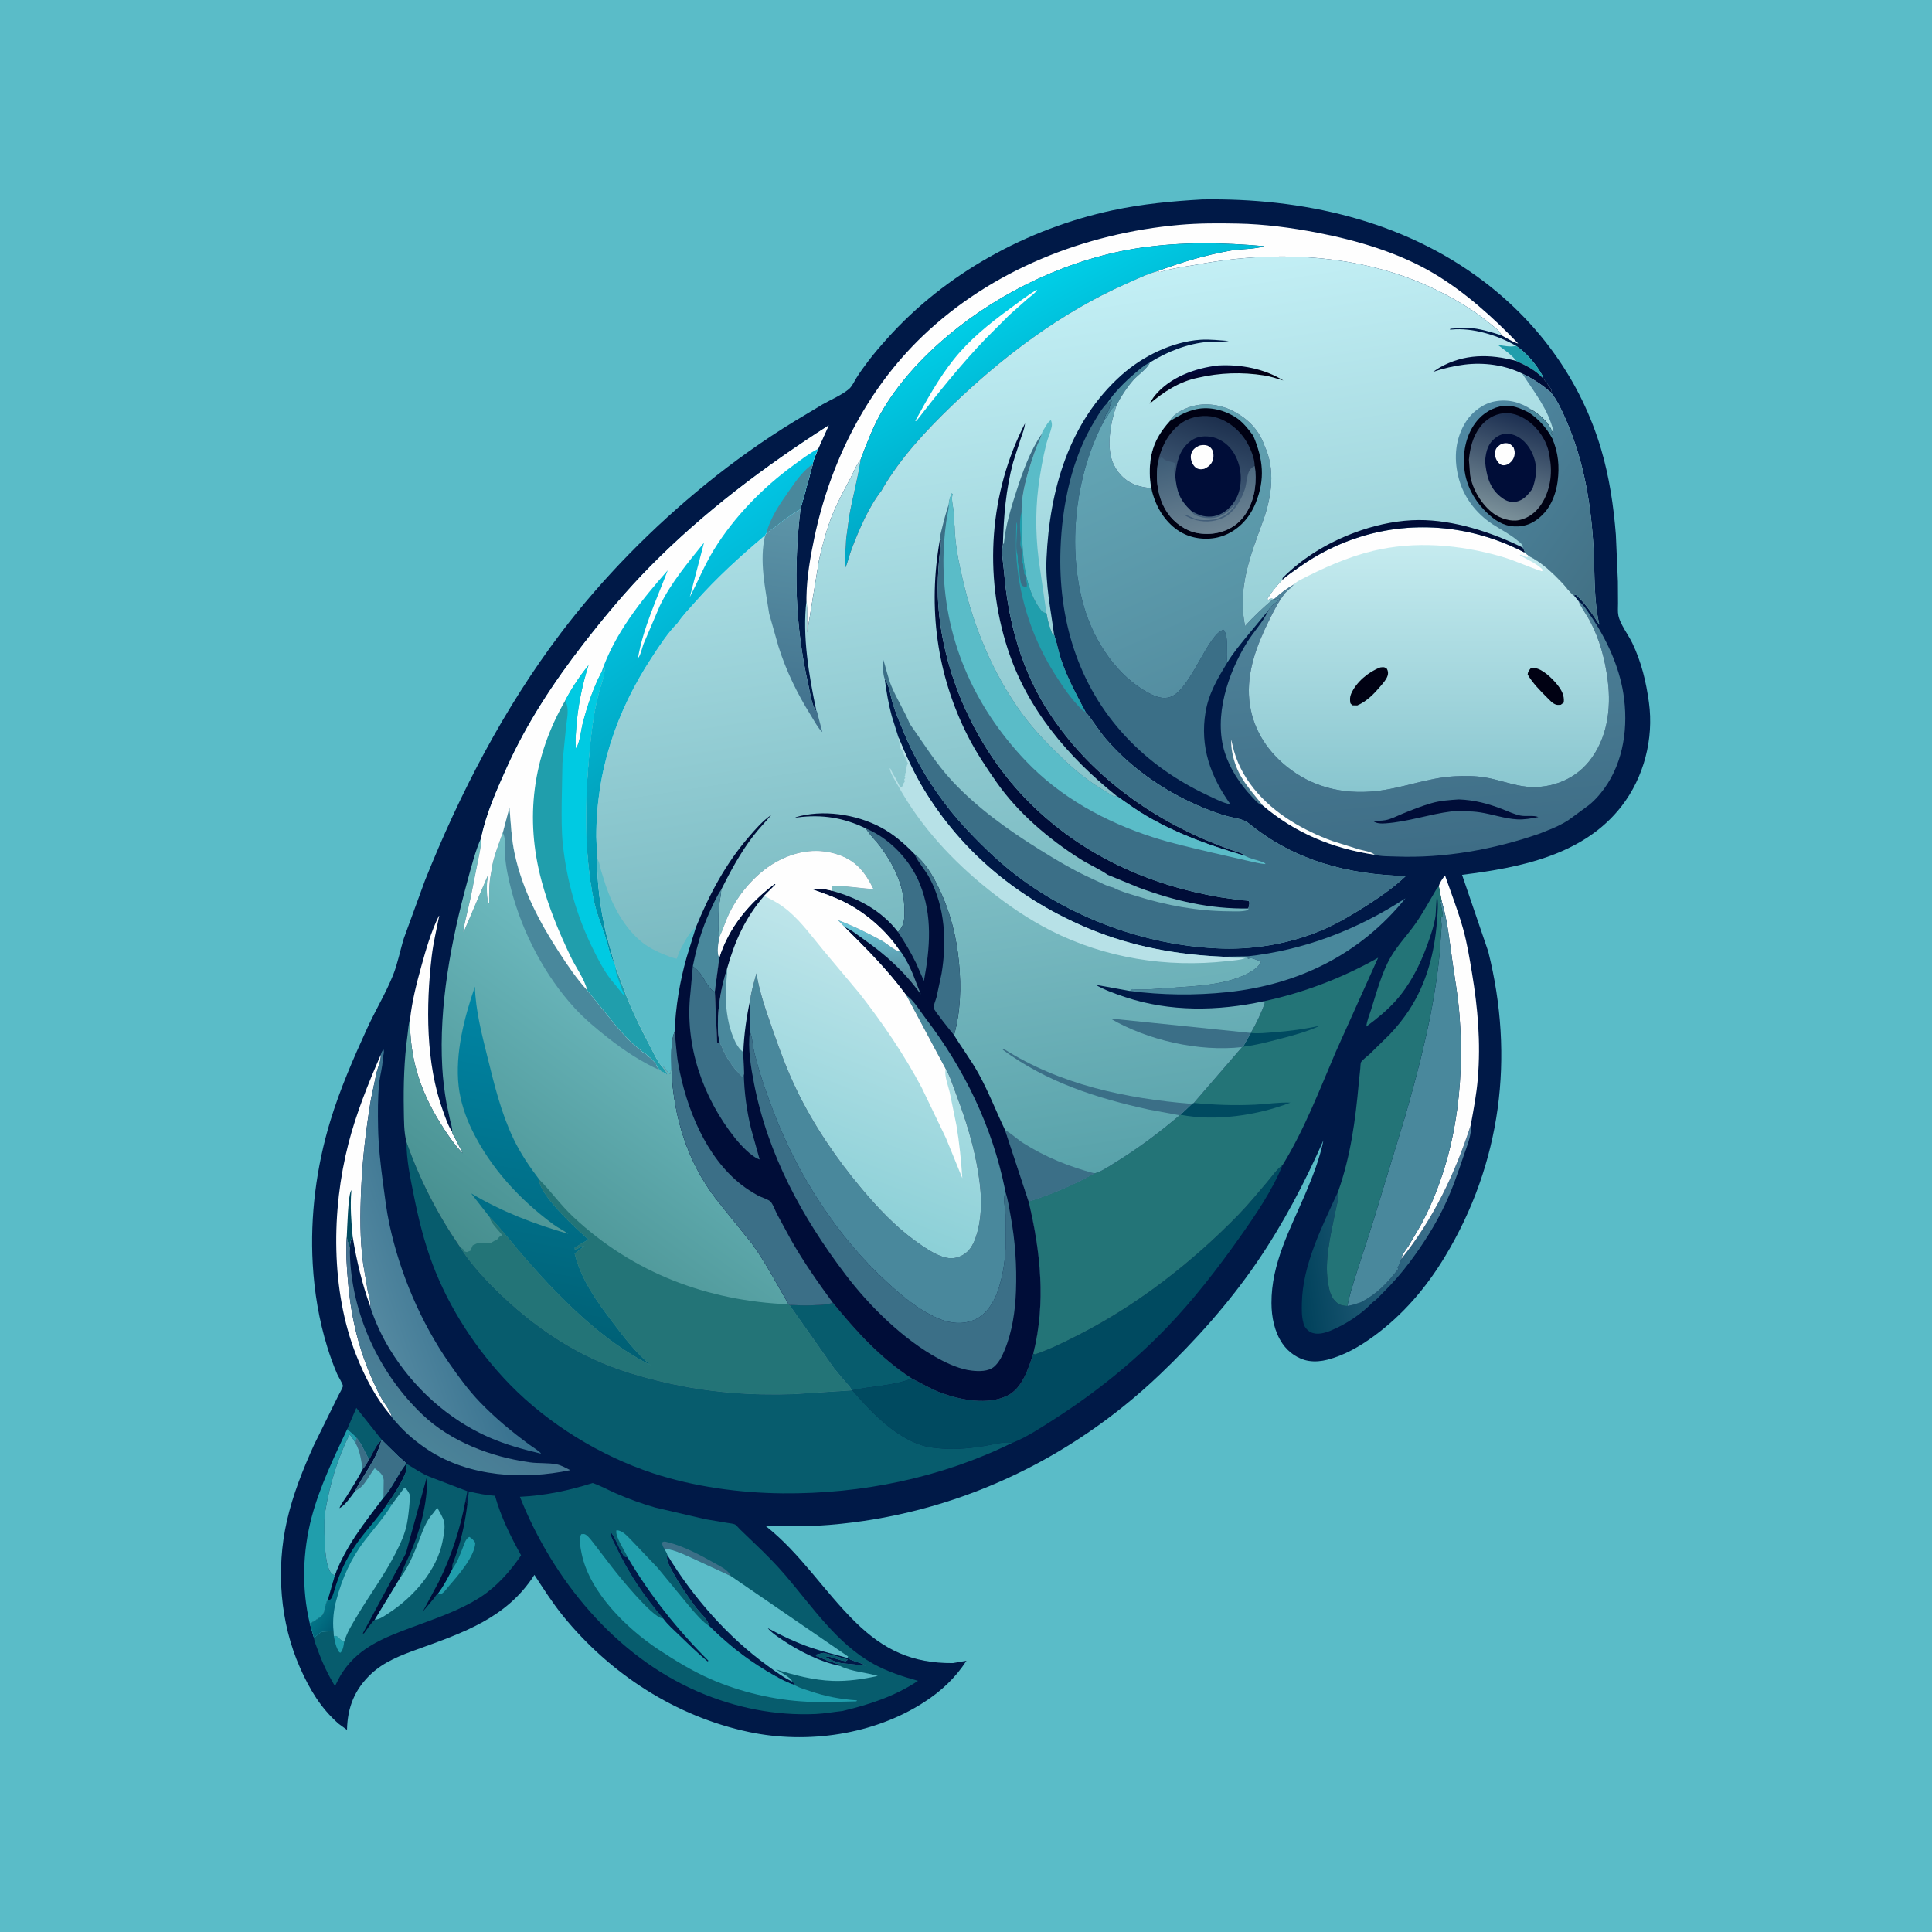 <svg version="1.1" xmlns="http://www.w3.org/2000/svg" style="display: block;" viewBox="0 0 2048 2048" width="1024" height="1024">
<defs>
	<linearGradient id="Gradient1" gradientUnits="userSpaceOnUse" x1="1369.64" y1="1317.95" x2="1570.9" y2="1291.24">
		<stop class="stop0" offset="0" stop-opacity="1" stop-color="rgb(0,65,91)"/>
		<stop class="stop1" offset="1" stop-opacity="1" stop-color="rgb(80,127,156)"/>
	</linearGradient>
	<linearGradient id="Gradient2" gradientUnits="userSpaceOnUse" x1="492.781" y1="1434.01" x2="427.737" y2="1514.52">
		<stop class="stop0" offset="0" stop-opacity="1" stop-color="rgb(70,114,144)"/>
		<stop class="stop1" offset="1" stop-opacity="1" stop-color="rgb(74,131,152)"/>
	</linearGradient>
	<linearGradient id="Gradient3" gradientUnits="userSpaceOnUse" x1="492.325" y1="1332.05" x2="388.1" y2="1368.67">
		<stop class="stop0" offset="0" stop-opacity="1" stop-color="rgb(54,112,142)"/>
		<stop class="stop1" offset="1" stop-opacity="1" stop-color="rgb(83,136,160)"/>
	</linearGradient>
	<linearGradient id="Gradient4" gradientUnits="userSpaceOnUse" x1="1127.81" y1="463.991" x2="1051.58" y2="322.718">
		<stop class="stop0" offset="0" stop-opacity="1" stop-color="rgb(0,168,198)"/>
		<stop class="stop1" offset="1" stop-opacity="1" stop-color="rgb(0,206,231)"/>
	</linearGradient>
	<linearGradient id="Gradient5" gradientUnits="userSpaceOnUse" x1="391.058" y1="1677.97" x2="362.098" y2="1656.37">
		<stop class="stop0" offset="0" stop-opacity="1" stop-color="rgb(0,92,116)"/>
		<stop class="stop1" offset="1" stop-opacity="1" stop-color="rgb(4,130,146)"/>
	</linearGradient>
	<linearGradient id="Gradient6" gradientUnits="userSpaceOnUse" x1="1521.33" y1="905.014" x2="1495.56" y2="633.882">
		<stop class="stop0" offset="0" stop-opacity="1" stop-color="rgb(62,109,134)"/>
		<stop class="stop1" offset="1" stop-opacity="1" stop-color="rgb(79,131,154)"/>
	</linearGradient>
	<linearGradient id="Gradient7" gradientUnits="userSpaceOnUse" x1="1310.24" y1="706.563" x2="1185.75" y2="428.425">
		<stop class="stop0" offset="0" stop-opacity="1" stop-color="rgb(84,142,161)"/>
		<stop class="stop1" offset="1" stop-opacity="1" stop-color="rgb(100,167,182)"/>
	</linearGradient>
	<linearGradient id="Gradient8" gradientUnits="userSpaceOnUse" x1="1292.09" y1="444.895" x2="1268.32" y2="521.349">
		<stop class="stop0" offset="0" stop-opacity="1" stop-color="rgb(29,48,78)"/>
		<stop class="stop1" offset="1" stop-opacity="1" stop-color="rgb(67,94,121)"/>
	</linearGradient>
	<linearGradient id="Gradient9" gradientUnits="userSpaceOnUse" x1="1271.57" y1="474.999" x2="1290.55" y2="562.664">
		<stop class="stop0" offset="0" stop-opacity="1" stop-color="rgb(60,91,118)"/>
		<stop class="stop1" offset="1" stop-opacity="1" stop-color="rgb(109,132,147)"/>
	</linearGradient>
	<linearGradient id="Gradient10" gradientUnits="userSpaceOnUse" x1="1513.86" y1="837.126" x2="1514.23" y2="578.992">
		<stop class="stop0" offset="0" stop-opacity="1" stop-color="rgb(137,198,207)"/>
		<stop class="stop1" offset="1" stop-opacity="1" stop-color="rgb(197,235,239)"/>
	</linearGradient>
	<linearGradient id="Gradient11" gradientUnits="userSpaceOnUse" x1="519.805" y1="1345.67" x2="740.925" y2="1044.29">
		<stop class="stop0" offset="0" stop-opacity="1" stop-color="rgb(70,142,142)"/>
		<stop class="stop1" offset="1" stop-opacity="1" stop-color="rgb(113,190,196)"/>
	</linearGradient>
	<linearGradient id="Gradient12" gradientUnits="userSpaceOnUse" x1="555.737" y1="1414.38" x2="617.226" y2="1078.07">
		<stop class="stop0" offset="0" stop-opacity="1" stop-color="rgb(0,96,117)"/>
		<stop class="stop1" offset="1" stop-opacity="1" stop-color="rgb(0,133,164)"/>
	</linearGradient>
	<linearGradient id="Gradient13" gradientUnits="userSpaceOnUse" x1="1225.03" y1="1233.05" x2="1081.44" y2="308.779">
		<stop class="stop0" offset="0" stop-opacity="1" stop-color="rgb(88,162,170)"/>
		<stop class="stop1" offset="1" stop-opacity="1" stop-color="rgb(195,239,245)"/>
	</linearGradient>
	<linearGradient id="Gradient14" gradientUnits="userSpaceOnUse" x1="1287.29" y1="406.927" x2="1283.22" y2="389.258">
		<stop class="stop0" offset="0" stop-opacity="1" stop-color="rgb(0,0,20)"/>
		<stop class="stop1" offset="1" stop-opacity="1" stop-color="rgb(1,6,58)"/>
	</linearGradient>
	<linearGradient id="Gradient15" gradientUnits="userSpaceOnUse" x1="825.653" y1="756.949" x2="853.699" y2="544.014">
		<stop class="stop0" offset="0" stop-opacity="1" stop-color="rgb(65,113,141)"/>
		<stop class="stop1" offset="1" stop-opacity="1" stop-color="rgb(93,149,168)"/>
	</linearGradient>
	<linearGradient id="Gradient16" gradientUnits="userSpaceOnUse" x1="1737.46" y1="584.115" x2="1551.59" y2="452.214">
		<stop class="stop0" offset="0" stop-opacity="1" stop-color="rgb(66,112,132)"/>
		<stop class="stop1" offset="1" stop-opacity="1" stop-color="rgb(79,137,163)"/>
	</linearGradient>
	<linearGradient id="Gradient17" gradientUnits="userSpaceOnUse" x1="1616.73" y1="442.449" x2="1583.46" y2="545.968">
		<stop class="stop0" offset="0" stop-opacity="1" stop-color="rgb(28,47,81)"/>
		<stop class="stop1" offset="1" stop-opacity="1" stop-color="rgb(123,145,154)"/>
	</linearGradient>
	<linearGradient id="Gradient18" gradientUnits="userSpaceOnUse" x1="830.885" y1="846.661" x2="669.741" y2="611.793">
		<stop class="stop0" offset="0" stop-opacity="1" stop-color="rgb(1,144,168)"/>
		<stop class="stop1" offset="1" stop-opacity="1" stop-color="rgb(1,196,227)"/>
	</linearGradient>
	<linearGradient id="Gradient19" gradientUnits="userSpaceOnUse" x1="937.47" y1="1042.4" x2="932.608" y2="980.593">
		<stop class="stop0" offset="0" stop-opacity="1" stop-color="rgb(85,135,154)"/>
		<stop class="stop1" offset="1" stop-opacity="1" stop-color="rgb(106,196,214)"/>
	</linearGradient>
	<linearGradient id="Gradient20" gradientUnits="userSpaceOnUse" x1="859.351" y1="1274.75" x2="962.725" y2="1011.6">
		<stop class="stop0" offset="0" stop-opacity="1" stop-color="rgb(140,208,215)"/>
		<stop class="stop1" offset="1" stop-opacity="1" stop-color="rgb(190,229,234)"/>
	</linearGradient>
</defs>
<path transform="translate(0,0)" fill="rgb(90,188,200)" d="M -0 -0 L 2048 0 L 2048 2048 L -0 2048 L -0 -0 z"/>
<path transform="translate(0,0)" fill="rgb(0,25,71)" d="M 1274.46 211.422 C 1380.21 209.684 1486.8 233.221 1572.4 298.01 C 1632 343.122 1676 404.259 1697.26 476.266 C 1705.88 505.466 1710.52 536.546 1712.88 566.879 L 1715.02 616.355 L 1715.16 639.558 C 1715.19 643.647 1714.72 648.404 1715.53 652.398 C 1717.44 661.773 1726.08 672.872 1730.31 681.712 C 1739.99 701.929 1744.93 722.679 1747.94 744.739 C 1753.18 783.219 1742.65 823.97 1718.88 854.64 C 1678.69 906.483 1611.36 919.757 1549.83 927.345 L 1577.61 1008.72 C 1605.59 1120.46 1591.47 1233.13 1531.6 1332.26 C 1511.77 1365.1 1487.21 1393.8 1456.16 1416.5 C 1441.24 1427.41 1425.09 1436.74 1407.1 1441.37 C 1400.73 1443 1393.96 1443.64 1387.41 1442.63 C 1376.22 1440.9 1365.85 1433.58 1359.49 1424.33 C 1350.99 1411.98 1347.87 1396.15 1347.81 1381.39 C 1347.63 1339.47 1367.43 1303.44 1383.5 1265.98 C 1391.46 1247.39 1398.8 1228.61 1402.92 1208.76 C 1382.9 1254.04 1360.09 1297.57 1332.07 1338.48 C 1302.66 1381.41 1266.79 1421.52 1229.16 1457.34 C 1133.23 1548.66 1011.31 1605.7 878.896 1616.45 C 856.433 1618.28 833.759 1617.84 811.257 1617.28 C 848.498 1646.51 873.035 1686.29 906.442 1719.19 C 936.884 1749.17 967.19 1763.25 1010.13 1762.94 L 1024.52 1760.45 C 1012.65 1778.75 998.024 1792.42 979.752 1804.28 C 926.445 1838.91 855.849 1849.07 794 1836 C 716.177 1819.57 646.472 1774.25 596.587 1712.65 C 585.575 1699.06 576.06 1684.07 566.484 1669.44 C 537.209 1715.2 490.966 1730.77 442.523 1748.3 C 425.048 1754.62 407.281 1761.39 393.5 1774.3 C 375.889 1790.8 368.354 1809.9 367.837 1833.72 L 358.869 1827.19 C 340.02 1810.65 328.199 1790.73 318.115 1768.02 C 296.821 1720.06 292.564 1663.54 304.077 1612.5 C 310.407 1584.44 321.101 1557.7 332.926 1531.57 L 358.624 1479.49 C 359.675 1477.27 363.392 1471.3 363.484 1469.11 C 363.563 1467.25 358.471 1459 357.46 1456.66 C 353.479 1447.43 349.983 1437.8 347.023 1428.2 C 338.123 1399.32 333.223 1369.97 331.512 1339.82 C 328.633 1289.08 335.336 1237.1 350.077 1188.5 C 360.344 1154.65 374.561 1122.13 389.232 1090.01 C 397.829 1071.18 408.974 1052.83 416.638 1033.74 C 421.62 1021.33 424.169 1007.34 428.162 994.499 L 450.551 933.172 C 487.534 840.761 534.435 750.256 594.722 670.764 C 638.908 612.504 691.816 558.945 748.538 512.903 C 777.812 489.142 809.576 466.492 841.74 446.842 L 872.294 428.482 C 880.873 423.646 892.405 418.754 899.91 412.427 C 903.202 409.651 905.79 403.886 908.091 400.227 C 911.755 394.401 915.877 388.802 920.004 383.294 C 926.351 374.825 933.317 366.873 940.366 358.986 C 1002.3 289.696 1088.77 242.374 1179.31 222.955 C 1210.83 216.193 1242.34 213.242 1274.46 211.422 z"/>
<path transform="translate(0,0)" fill="rgb(73,136,156)" d="M 1173.5 427.564 C 1181.26 415.98 1191.62 405.571 1202.13 396.5 C 1207.39 391.971 1212.63 387.181 1218.96 384.229 C 1216.18 391.157 1206.11 397.352 1201.04 403.267 C 1194.21 411.252 1188.24 420.255 1183.54 429.656 C 1178.41 432.139 1176.61 435.89 1174.08 440.796 C 1173.25 442.413 1172.91 443.015 1171.47 444.046 C 1170.7 441.799 1171.12 442.264 1172.01 440.25 L 1172.51 439 C 1173.1 438.004 1173.98 437.394 1174.54 436.281 L 1175.01 435.25 C 1175.97 433.206 1176.19 431.251 1177.01 429.203 C 1177.63 427.649 1178.05 426.108 1178.51 424.5 C 1177.21 425.6 1176.18 426.481 1174.59 427.157 L 1173.5 427.564 z"/>
<path transform="translate(0,0)" fill="rgb(7,92,109)" d="M 368.087 1514.9 L 377.73 1492.4 L 405.227 1526.97 L 404.143 1527.39 C 399.014 1530.32 394.809 1541.65 391.325 1546.94 C 386.392 1539.33 384.047 1531.27 377.97 1524.07 C 375.18 1520.64 371.423 1517.8 368.087 1514.9 z"/>
<path transform="translate(0,0)" fill="rgb(254,254,254)" d="M 434.695 1080.33 C 436.765 1061.24 441.588 1042.47 446.701 1024 C 451.638 1006.16 456.952 987.675 465.156 971.039 L 465.618 970.707 C 462.796 985.064 459.333 999.246 457.625 1013.8 C 451.457 1066.37 451.288 1127.03 469.478 1177.32 C 472.191 1184.82 474.815 1192.99 479.268 1199.68 C 479.389 1201.59 481.492 1204.91 482.466 1206.67 L 490.589 1222.59 C 480.64 1212.3 473.046 1200.8 465.584 1188.63 C 444.863 1154.84 434.074 1120.21 434.695 1080.33 z"/>
<path transform="translate(0,0)" fill="rgb(32,158,172)" d="M 368.087 1514.9 C 371.423 1517.8 375.18 1520.64 377.97 1524.07 L 376.876 1529.73 C 374.961 1526.68 373.113 1523.01 370.462 1520.56 C 357.352 1547.19 349.437 1574.08 344.564 1603.26 L 343.94 1611.5 C 343.985 1623.37 343.173 1659.72 351.5 1667.93 L 354.94 1670.34 L 347.622 1695.79 C 344.089 1700.32 344.869 1708.19 341.895 1711.93 C 339.455 1715 331.856 1718.83 328.45 1721.19 C 319.633 1684.23 320.71 1644.94 330.387 1608.23 C 338.82 1576.25 354.039 1544.74 368.087 1514.9 z"/>
<path transform="translate(0,0)" fill="url(#Gradient1)" d="M 1485.44 1334.55 C 1519.38 1292.34 1542.53 1243.85 1559.07 1192.58 C 1560.47 1202.31 1554.98 1214.96 1551.87 1224.19 C 1545.75 1242.37 1539.62 1260.43 1531.38 1277.79 C 1521.42 1298.76 1508.51 1319 1494.63 1337.55 C 1485.72 1349.47 1476.19 1360.38 1465.57 1370.79 C 1462.41 1373.9 1458.97 1378.13 1455.17 1380.37 C 1443.44 1392.84 1426.99 1403.7 1411.14 1410.29 C 1404.6 1413.01 1396.2 1415.53 1389.41 1412.19 C 1386.13 1410.57 1382.91 1407 1381.93 1403.45 L 1381.63 1402.24 C 1379.73 1395.47 1379.89 1388.51 1380.02 1381.53 C 1380.81 1340.22 1401.74 1299.66 1418.62 1262.75 L 1418.68 1264.08 C 1418.94 1271.67 1416.54 1279.21 1415.04 1286.65 C 1410.1 1311.32 1403.09 1339.18 1408.58 1364.26 L 1408.95 1366.08 C 1410.33 1372.4 1413.02 1378.16 1418.5 1381.96 C 1421.4 1383.96 1424.95 1384.31 1428.36 1384.44 C 1433.2 1383.51 1437.63 1382.25 1442.28 1380.66 C 1460.01 1371.36 1470.05 1360.66 1482.41 1344.97 L 1481.5 1344 C 1483.09 1340.86 1484.47 1337.95 1485.44 1334.55 z"/>
<path transform="translate(0,0)" fill="rgb(254,254,254)" d="M 403.646 1118.06 C 404.13 1123.89 400.553 1131.46 399.101 1137.27 L 393.173 1165.5 C 388.078 1196.52 384.233 1228.48 382.881 1259.9 C 381.734 1286.59 381.343 1313.7 385.06 1340.22 L 389.796 1368 C 390.848 1373.12 393.385 1380.13 392.573 1385.26 C 383.804 1360.71 378.013 1336.62 373.843 1310.95 C 370.488 1316.5 371.14 1320.98 370.869 1327.39 C 370.601 1325.21 370.594 1320.36 369.63 1318.5 C 368.184 1315.71 368.001 1314.13 367.596 1310.99 C 366.371 1327.32 367.562 1343.24 368.986 1359.5 C 372.305 1397.4 380.284 1430.92 396.138 1465.59 C 398.956 1471.76 401.816 1477.95 405.276 1483.78 C 408.354 1488.98 414.029 1495.92 415.282 1501.78 C 398.64 1482.94 386.684 1459.55 377.503 1436.28 C 350.608 1368.09 351.243 1282.63 369.359 1212.24 C 377.601 1180.22 390.418 1148.3 403.646 1118.06 z"/>
<path transform="translate(0,0)" fill="rgb(0,74,96)" d="M 367.596 1310.99 C 368.118 1302.65 368.85 1265.62 372.526 1261.5 L 372.444 1262.39 C 371.108 1278.41 372.327 1294.99 373.843 1310.95 C 370.488 1316.5 371.14 1320.98 370.869 1327.39 C 370.601 1325.21 370.594 1320.36 369.63 1318.5 C 368.184 1315.71 368.001 1314.13 367.596 1310.99 z"/>
<path transform="translate(0,0)" fill="rgb(73,136,156)" d="M 1321.72 1013.84 C 1382.57 1007.25 1438.78 985.541 1489.82 952.266 C 1441.86 1011.63 1376.37 1043.81 1301.04 1051.72 C 1266.78 1055.31 1231.9 1054.92 1197.76 1050.47 L 1200.44 1048.53 C 1213.43 1049.58 1227.19 1048.07 1240.19 1047.17 C 1264.99 1045.44 1292.73 1044.51 1316 1035.03 C 1323.08 1032.15 1333.7 1026.71 1336.77 1019.5 C 1335.3 1018.36 1335.92 1018.56 1334.29 1018.23 C 1330.86 1017.53 1327.58 1014.9 1324.25 1016 L 1323 1016.51 L 1322.49 1015.25 C 1324.9 1015.13 1327.12 1014.95 1329.49 1014.5 L 1321.72 1013.84 z"/>
<path transform="translate(0,0)" fill="rgb(254,254,254)" d="M 1525.23 939.402 C 1526.14 935.333 1528.86 932.066 1531.17 928.673 L 1531.89 928.342 C 1538.33 946.868 1545.65 965.637 1550.92 984.5 C 1555.15 999.579 1557.81 1015.96 1560.37 1031.42 C 1566.58 1068.9 1569.7 1105.05 1566.57 1143 C 1565.18 1159.88 1562.09 1175.98 1559.07 1192.58 C 1542.53 1243.85 1519.38 1292.34 1485.44 1334.55 C 1485.61 1330.45 1490.65 1324.59 1492.92 1321.03 L 1506.59 1297.77 C 1542.58 1230.08 1552.94 1151.93 1547.14 1076.24 C 1545.74 1057.94 1542.66 1039.83 1539.98 1021.69 C 1536.77 999.95 1534.68 976.288 1528.26 955.272 L 1525.23 939.402 z"/>
<path transform="translate(0,0)" fill="url(#Gradient2)" d="M 415.282 1501.78 C 414.029 1495.92 408.354 1488.98 405.276 1483.78 C 401.816 1477.95 398.956 1471.76 396.138 1465.59 C 380.284 1430.92 372.305 1397.4 368.986 1359.5 C 367.562 1343.24 366.371 1327.32 367.596 1310.99 C 368.001 1314.13 368.184 1315.71 369.63 1318.5 C 370.594 1320.36 370.601 1325.21 370.869 1327.39 C 372.134 1391.6 401.336 1455.29 447.645 1499.42 C 478.143 1528.48 520.504 1544.38 561.748 1550.14 C 571.082 1551.45 581.314 1550.43 590.416 1552.31 C 595.186 1553.3 600.222 1556.27 604.59 1558.42 C 554.731 1568.83 497.763 1565.63 454.186 1537.21 C 441.832 1529.15 429.937 1519.23 420.288 1508.06 C 418.952 1506.52 415.922 1503.59 415.282 1501.78 z"/>
<path transform="translate(0,0)" fill="rgb(90,188,200)" d="M 344.564 1603.26 C 349.437 1574.08 357.352 1547.19 370.462 1520.56 C 373.113 1523.01 374.961 1526.68 376.876 1529.73 L 377.97 1524.07 C 384.047 1531.27 386.392 1539.33 391.325 1546.94 C 394.809 1541.65 399.014 1530.32 404.143 1527.39 L 405.227 1526.97 L 423.122 1544.54 C 424.639 1545.96 429.542 1549.55 430.307 1551.25 L 430.108 1552.28 C 421.388 1563.62 416.154 1577 406.465 1587.82 C 386.568 1614.2 366.536 1638.98 354.94 1670.34 L 351.5 1667.93 C 343.173 1659.72 343.985 1623.37 343.94 1611.5 L 344.564 1603.26 z"/>
<path transform="translate(0,0)" fill="rgb(59,111,135)" d="M 377.97 1524.07 C 384.047 1531.27 386.392 1539.33 391.325 1546.94 C 389.393 1550.59 387.625 1553.67 384.995 1556.86 L 384.309 1557.78 C 382.931 1548.06 381.75 1538.46 376.876 1529.73 L 377.97 1524.07 z"/>
<path transform="translate(0,0)" fill="rgb(0,13,56)" d="M 391.325 1546.94 C 394.809 1541.65 399.014 1530.32 404.143 1527.39 C 398.903 1547.44 385.347 1562.91 376.135 1580.9 C 372.34 1586.18 365.517 1596.07 359.847 1598.71 C 361.139 1594.77 364.946 1590.12 367.227 1586.48 C 373.153 1577.01 379.2 1567.72 384.309 1557.78 L 384.995 1556.86 C 387.625 1553.67 389.393 1550.59 391.325 1546.94 z"/>
<path transform="translate(0,0)" fill="rgb(59,111,135)" d="M 405.227 1526.97 L 423.122 1544.54 C 424.639 1545.96 429.542 1549.55 430.307 1551.25 L 430.108 1552.28 C 421.388 1563.62 416.154 1577 406.465 1587.82 L 406.737 1568.98 C 406.096 1562.59 401.824 1560.04 397.227 1556.36 C 392.424 1562.36 387.187 1573.17 381.382 1577.47 L 376.135 1580.9 C 385.347 1562.91 398.903 1547.44 404.143 1527.39 L 405.227 1526.97 z"/>
<path transform="translate(0,0)" fill="url(#Gradient3)" d="M 403.646 1118.06 C 404.355 1115.74 404.8 1114.28 406.5 1112.51 C 407.865 1115.82 405.711 1119.34 405.679 1122.88 C 405.604 1131.18 402.779 1139.84 401.939 1148.17 C 400.38 1163.64 400.513 1179.5 400.791 1195.03 C 401.144 1214.76 403.355 1234.28 405.959 1253.81 C 407.919 1268.52 409.713 1283.49 412.831 1298 C 423.931 1349.65 446.008 1401.6 476.131 1444.98 C 486.176 1459.45 496.639 1473.79 508.891 1486.5 C 525.34 1503.56 542.551 1517.73 561.58 1531.73 C 563.631 1533.24 572.868 1538.97 573.479 1540.93 C 554.63 1536.42 535.924 1531.37 518.146 1523.54 C 474.765 1504.44 437.813 1470.72 413.181 1430.28 C 404.631 1416.25 397.686 1401.11 392.502 1385.52 L 392.573 1385.26 C 393.385 1380.13 390.848 1373.12 389.796 1368 L 385.06 1340.22 C 381.343 1313.7 381.734 1286.59 382.881 1259.9 C 384.233 1228.48 388.078 1196.52 393.173 1165.5 L 399.101 1137.27 C 400.553 1131.46 404.13 1123.89 403.646 1118.06 z"/>
<path transform="translate(0,0)" fill="rgb(59,111,135)" d="M 1173.5 427.564 L 1174.59 427.157 C 1176.18 426.481 1177.21 425.6 1178.51 424.5 C 1178.05 426.108 1177.63 427.649 1177.01 429.203 C 1176.19 431.251 1175.97 433.206 1175.01 435.25 L 1174.54 436.281 C 1173.98 437.394 1173.1 438.004 1172.51 439 L 1172.01 440.25 C 1171.12 442.264 1170.7 441.799 1171.47 444.046 C 1139.65 502.087 1130.64 580.601 1149.32 644.025 C 1159.92 680.006 1184.29 717.001 1218.09 734.853 C 1224.94 738.475 1232.75 741.506 1240.5 738.852 C 1262.38 731.359 1280.67 670.498 1297.33 667.577 C 1303.19 677.219 1298.91 691.467 1301.15 702.026 C 1290.85 719.046 1281.3 734.805 1277.95 754.775 C 1271.78 791.533 1283.19 823.132 1304.42 852.717 C 1296.55 851.201 1288.17 846.829 1280.88 843.413 C 1247.67 827.853 1218.33 807.621 1193.25 780.737 C 1142.24 726.035 1121.55 655.764 1124.19 581.966 C 1125.85 535.573 1136.02 485.744 1160.61 445.767 C 1164.29 439.776 1168.32 432.362 1173.5 427.564 z"/>
<path transform="translate(0,0)" fill="rgb(73,136,156)" d="M 1428.36 1384.44 C 1429.96 1374.66 1433.13 1365.24 1435.91 1355.77 L 1454.93 1297 L 1489.52 1183.32 C 1505.69 1127.05 1520.13 1070.38 1525.98 1012 L 1527.71 987.288 C 1527.77 984.356 1528.4 981.307 1527.94 978.406 C 1527.61 976.397 1527.55 974.534 1527.51 972.5 L 1529.5 971.51 C 1529.51 969.334 1528.94 966.671 1528.51 964.5 L 1527.16 957.993 L 1526.62 956.142 L 1528.26 955.272 C 1534.68 976.288 1536.77 999.95 1539.98 1021.69 C 1542.66 1039.83 1545.74 1057.94 1547.14 1076.24 C 1552.94 1151.93 1542.58 1230.08 1506.59 1297.77 L 1492.92 1321.03 C 1490.65 1324.59 1485.61 1330.45 1485.44 1334.55 C 1484.47 1337.95 1483.09 1340.86 1481.5 1344 L 1482.41 1344.97 C 1470.05 1360.66 1460.01 1371.36 1442.28 1380.66 C 1437.63 1382.25 1433.2 1383.51 1428.36 1384.44 z"/>
<path transform="translate(0,0)" fill="rgb(35,116,119)" d="M 1522.26 943.228 L 1525.23 939.402 L 1528.26 955.272 L 1526.62 956.142 L 1527.16 957.993 L 1528.51 964.5 C 1528.94 966.671 1529.51 969.334 1529.5 971.51 L 1527.51 972.5 C 1527.55 974.534 1527.61 976.397 1527.94 978.406 C 1528.4 981.307 1527.77 984.356 1527.71 987.288 L 1525.98 1012 C 1520.13 1070.38 1505.69 1127.05 1489.52 1183.32 L 1454.93 1297 L 1435.91 1355.77 C 1433.13 1365.24 1429.96 1374.66 1428.36 1384.44 C 1424.95 1384.31 1421.4 1383.96 1418.5 1381.96 C 1413.02 1378.16 1410.33 1372.4 1408.95 1366.08 L 1408.58 1364.26 C 1403.09 1339.18 1410.1 1311.32 1415.04 1286.65 C 1416.54 1279.21 1418.94 1271.67 1418.68 1264.08 L 1418.62 1262.75 C 1431.69 1225.6 1436.82 1187.48 1440.32 1148.44 L 1441.96 1132.67 C 1442.13 1131.21 1442.12 1127.18 1442.74 1125.96 C 1443.92 1123.68 1449.84 1119.27 1451.85 1117.4 L 1473.15 1096.53 C 1480.6 1088.68 1487.56 1080.09 1493.5 1071.03 C 1512.42 1042.13 1520.72 1009.93 1523.31 975.728 C 1523.97 967.078 1524.9 956.92 1523.12 948.448 L 1521.76 970.737 C 1520.21 981.229 1516.56 991.737 1512.96 1001.68 C 1505.16 1023.23 1494.66 1044.05 1479.21 1061.19 C 1469.84 1071.58 1459.52 1079.83 1448.36 1088.15 C 1448.86 1082.35 1451.72 1075.69 1453.49 1070.09 C 1459.06 1052.42 1464.83 1030.85 1474 1014.95 C 1481.28 1002.34 1491.48 991.703 1499.9 979.915 C 1508.25 968.23 1514.94 955.545 1522.26 943.228 z"/>
<path transform="translate(0,0)" fill="rgb(254,254,254)" d="M 854.868 636.947 L 854.88 632.754 C 855.246 611.701 858.962 590.317 863.302 569.762 C 880.247 489.509 918.175 413.766 977.74 356.553 C 1050.95 286.233 1149.84 247.276 1250.26 238.371 C 1270.82 236.548 1291.56 236.583 1312.18 237.007 C 1340.13 237.582 1368.58 241.297 1396 246.578 C 1438.45 254.753 1482.83 267.73 1520.19 290.043 C 1553.19 309.754 1582.9 336.591 1609.39 364.219 C 1603.65 362.826 1596.97 358.187 1591.58 355.456 C 1589.87 350.783 1584.91 347.523 1581.18 344.38 C 1565.01 330.729 1546.82 319.682 1528 310.025 C 1449.46 269.731 1356.27 264.355 1270.66 280.163 C 1257.49 282.595 1243.15 284.116 1230.42 288.219 C 1229.01 288.675 1228.35 287.976 1227.02 287.409 C 1252.29 277.991 1277.84 270.291 1304.46 265.636 C 1315.75 263.662 1329.52 264.404 1340.19 260.96 C 1296.15 257.083 1252.92 256.228 1209.03 262.659 C 1135.72 273.401 1062.04 307.93 1005.36 355.364 C 977.572 378.617 950.685 407.546 933.06 439.314 C 924.669 454.44 918.491 470.842 912.37 486.981 C 907.701 492.723 905.217 499.825 901.789 506.349 C 895.097 519.084 888.022 531.764 882.593 545.109 C 876.252 560.695 871.947 577.317 868.204 593.692 L 855.654 670.425 C 855.001 659.668 856.373 647.413 854.868 636.947 z"/>
<path transform="translate(0,0)" fill="url(#Gradient4)" d="M 912.37 486.981 C 918.491 470.842 924.669 454.44 933.06 439.314 C 950.685 407.546 977.572 378.617 1005.36 355.364 C 1062.04 307.93 1135.72 273.401 1209.03 262.659 C 1252.92 256.228 1296.15 257.083 1340.19 260.96 C 1329.52 264.404 1315.75 263.662 1304.46 265.636 C 1277.84 270.291 1252.29 277.991 1227.02 287.409 C 1215.8 290.48 1204.48 296.058 1193.84 300.762 C 1124.91 331.239 1063.12 377.87 1009.11 429.936 C 981.725 456.331 954.743 485.14 935.433 518.203 L 934.374 520.166 C 920.795 537.339 910.193 562.414 902.466 582.802 C 900.063 589.141 898.789 596.105 895.903 602.171 L 896.012 583.813 C 896.87 579.678 896.643 574.754 897.067 570.5 L 900.226 547.397 C 903.678 527.254 909.45 507.094 912.37 486.981 z"/>
<path transform="translate(0,0)" fill="rgb(254,254,254)" d="M 1098.19 307.5 L 1099.43 307.389 C 1097.2 310.953 1092.68 313.832 1089.43 316.619 L 1069.9 333.939 L 1045.01 358.828 C 1018.54 386.483 994.941 415.912 971.5 446.125 L 970.197 446.289 C 982.252 424.224 995.22 400.864 1010.87 381.192 C 1027.64 360.117 1048.16 343.592 1069.74 327.765 C 1079.12 320.89 1088.38 313.746 1098.19 307.5 z"/>
<path transform="translate(0,0)" fill="rgb(0,74,96)" d="M 1095.28 1435.06 L 1097.05 1435.75 C 1113.9 1430 1130.06 1421.9 1145.87 1413.76 C 1207.04 1382.26 1264 1337.66 1312.06 1288.5 C 1323.18 1277.13 1333.29 1264.75 1343.57 1252.64 C 1348.55 1246.78 1353.41 1239.49 1359.63 1234.94 C 1348.86 1261.63 1330.93 1287.91 1314.35 1311.35 C 1290.52 1345.04 1264.69 1378.43 1235.99 1408.16 C 1200.76 1444.65 1160.43 1476.96 1117.73 1504.29 C 1104.36 1512.85 1089.65 1522.62 1075 1528.74 L 1073.21 1529.38 L 1072.03 1529.23 C 1063.3 1528.06 1051.79 1531.55 1042.97 1532.88 C 1028.84 1535.01 1014.43 1536.67 1000.12 1535.61 C 992.675 1535.06 984.947 1534.44 977.781 1532.23 C 948.438 1523.2 922.998 1496.45 903.49 1473.76 C 923.935 1469.14 946.843 1469.25 966.474 1461.27 C 977.034 1466.46 986.697 1472.55 997.868 1476.6 C 1018.54 1484.11 1047 1489.68 1067.82 1479.5 C 1083.82 1471.69 1090.11 1450.85 1095.28 1435.06 z"/>
<path transform="translate(0,0)" fill="rgb(7,92,109)" d="M 430.108 1552.28 L 430.307 1551.25 C 438.536 1556.2 446.7 1561.91 455.618 1565.5 L 495.37 1580.73 L 493.353 1591.24 L 495.46 1594.2 L 496.997 1580.95 C 506.129 1583.1 515.367 1584.99 524.744 1585.61 C 530.897 1607.8 541.227 1628.59 552.346 1648.67 C 541.321 1665.25 526.315 1681.97 509.5 1692.87 C 487.171 1707.36 460.949 1715.88 436.197 1725.14 C 408.524 1735.51 381.708 1745.62 364.224 1771.03 L 363.367 1772.24 C 360.069 1776.96 357.708 1782.34 355.062 1787.44 C 347.781 1775.21 341.637 1762.49 336.867 1749.09 C 335.461 1745.14 333.251 1740.23 332.789 1736.12 L 328.45 1721.19 C 331.856 1718.83 339.455 1715 341.895 1711.93 C 344.869 1708.19 344.089 1700.32 347.622 1695.79 L 354.94 1670.34 C 366.536 1638.98 386.568 1614.2 406.465 1587.82 C 416.154 1577 421.388 1563.62 430.108 1552.28 z"/>
<path transform="translate(0,0)" fill="rgb(32,158,172)" d="M 353.897 1734.2 C 355.294 1734.12 356.189 1733.98 357.5 1734.74 L 359.389 1736.54 C 361.134 1738.26 362.619 1739.31 364.767 1740.46 C 364.512 1744.05 363.514 1749.32 361 1751.93 L 359.677 1751.5 C 356.029 1746.22 355.081 1740.37 353.897 1734.2 z"/>
<path transform="translate(0,0)" fill="rgb(32,158,172)" d="M 479.535 1663.03 L 480.39 1661.87 C 484.984 1655.48 487.527 1648.38 490.399 1641.11 C 491.936 1637.21 493.592 1630.92 497.5 1629.16 C 500.577 1630.98 501.918 1632.5 503.829 1635.5 C 503.122 1650.01 485.917 1669.66 476.411 1680.63 C 474.267 1683.1 471.606 1687.02 469 1688.85 C 467.843 1689.66 467.673 1689.66 466.522 1690.11 L 464.401 1688.95 C 470.463 1680.9 475.001 1672 479.535 1663.03 z"/>
<path transform="translate(0,0)" fill="rgb(0,13,56)" d="M 493.353 1591.24 L 495.46 1594.2 C 492.658 1616.36 488.197 1636.73 479.933 1657.54 C 479.167 1659.46 479.395 1661 479.535 1663.03 C 475.001 1672 470.463 1680.9 464.401 1688.95 C 463.36 1689.25 460.67 1693.44 459.888 1694.44 L 448.298 1708.19 L 465.025 1676.98 C 478.372 1649.84 487.799 1620.88 493.353 1591.24 z"/>
<path transform="translate(0,0)" fill="rgb(0,13,56)" d="M 430.259 1646.62 L 452.754 1564.7 C 453.524 1594.49 444.412 1626.86 431.607 1653.71 C 429.006 1659.52 425.532 1665.8 424.48 1672.09 L 397.265 1716.89 C 392.937 1720.99 389.317 1726.68 385.772 1731.5 L 384.599 1731.5 L 430.259 1646.62 z"/>
<path transform="translate(0,0)" fill="rgb(90,188,200)" d="M 424.48 1672.09 L 425.054 1671.37 C 432.917 1661.02 439.123 1646.2 443.762 1634.11 C 447.954 1623.17 451.246 1612.76 459.296 1603.86 L 463.542 1598.24 C 465.859 1602.75 469.603 1608.22 470.725 1613.11 C 472.046 1618.85 470.492 1626.82 469.37 1632.5 L 469.047 1634.21 C 463.027 1664.76 438.187 1692.79 412.92 1709.38 C 408.875 1712.03 402.103 1717.11 397.265 1716.89 L 424.48 1672.09 z"/>
<path transform="translate(0,0)" fill="rgb(90,188,200)" d="M 430.108 1552.28 C 431.839 1556.81 430.78 1559.14 428.891 1563.47 C 423.986 1574.71 416.637 1585.65 409.569 1595.64 L 415.694 1594.43 L 428.5 1577.15 L 429.815 1577.18 C 431.147 1579.08 433.107 1581.46 433.975 1583.58 C 434.921 1585.9 434.396 1589.11 434.232 1591.55 C 433.737 1598.87 432.929 1606.27 431.69 1613.5 C 429.643 1625.45 424.483 1636.35 418.996 1647.05 C 407.326 1669.81 392.151 1690.15 379.092 1712.05 C 373.597 1721.26 367.937 1730.13 364.767 1740.46 C 362.619 1739.31 361.134 1738.26 359.389 1736.54 L 357.5 1734.74 C 356.189 1733.98 355.294 1734.12 353.897 1734.2 L 353.572 1728.9 L 352.422 1729.1 C 349.446 1729.54 342.903 1729.1 340.5 1730.23 C 338.088 1731.37 335.295 1734.54 332.789 1736.12 L 328.45 1721.19 C 331.856 1718.83 339.455 1715 341.895 1711.93 C 344.869 1708.19 344.089 1700.32 347.622 1695.79 L 354.94 1670.34 C 366.536 1638.98 386.568 1614.2 406.465 1587.82 C 416.154 1577 421.388 1563.62 430.108 1552.28 z"/>
<path transform="translate(0,0)" fill="url(#Gradient5)" d="M 430.108 1552.28 C 431.839 1556.81 430.78 1559.14 428.891 1563.47 C 423.986 1574.71 416.637 1585.65 409.569 1595.64 L 415.694 1594.43 C 407.45 1608.23 396.539 1620.21 386.754 1632.88 C 372.171 1651.77 362.784 1672.81 356.669 1695.76 C 353.694 1705.7 352.404 1718.58 353.572 1728.9 L 352.422 1729.1 C 349.446 1729.54 342.903 1729.1 340.5 1730.23 C 338.088 1731.37 335.295 1734.54 332.789 1736.12 L 328.45 1721.19 C 331.856 1718.83 339.455 1715 341.895 1711.93 C 344.869 1708.19 344.089 1700.32 347.622 1695.79 L 354.94 1670.34 C 366.536 1638.98 386.568 1614.2 406.465 1587.82 C 416.154 1577 421.388 1563.62 430.108 1552.28 z"/>
<path transform="translate(0,0)" fill="rgb(0,13,56)" d="M 430.108 1552.28 C 431.839 1556.81 430.78 1559.14 428.891 1563.47 C 423.986 1574.71 416.637 1585.65 409.569 1595.64 L 409.104 1596.35 C 401.676 1607.4 392.389 1617.5 384.177 1628 C 369.493 1646.77 360.392 1664.88 353.898 1687.71 C 353.063 1689.89 351.801 1695.24 349.499 1695.76 L 347.622 1695.79 L 354.94 1670.34 C 366.536 1638.98 386.568 1614.2 406.465 1587.82 C 416.154 1577 421.388 1563.62 430.108 1552.28 z"/>
<path transform="translate(0,0)" fill="url(#Gradient6)" d="M 1350.47 634.958 C 1357.25 628.705 1363.69 623.832 1371.72 619.258 L 1371.13 620.002 C 1368.1 623.707 1364.1 626.184 1361.22 630 C 1354.77 638.533 1349.66 648.723 1344.93 658.307 C 1332.1 684.322 1321.38 712.54 1324.29 742.031 C 1327.1 770.433 1341.42 794.072 1363.33 812.07 C 1390.57 834.443 1423.5 842.28 1458.14 838.665 C 1486.37 835.719 1513.19 824.496 1541.5 822.927 C 1552.21 822.333 1563.28 822.352 1573.89 824.055 C 1587.34 826.214 1600.07 831.117 1613.47 833.292 C 1639.97 837.594 1667.77 828.053 1684.63 806.883 C 1703.75 782.883 1708.05 751.549 1704.31 721.747 C 1701.47 699.246 1695.76 677.568 1684.97 657.5 C 1681.35 650.757 1676.12 644.132 1673.26 637.09 C 1678.94 641.225 1682.39 647.326 1686.32 653.036 C 1702.81 676.999 1716.2 706.069 1720.79 734.983 C 1726.27 769.548 1721.44 807.078 1700.5 836.006 C 1695.46 842.963 1688.59 850.663 1681.49 855.5 L 1662.56 869.387 C 1655.9 873.778 1647.45 877.642 1640 880.468 L 1632.49 883.5 C 1584.19 900.42 1531.05 909.981 1479.77 907.964 C 1473.23 907.707 1463.26 907.962 1457.16 906.046 C 1412.8 899.473 1372.95 883.073 1338.73 853.926 L 1336.2 852.989 C 1332.75 851.111 1329.4 847.045 1326.72 844.194 C 1314.46 831.134 1303.8 815.012 1298.35 797.843 C 1286.21 759.552 1301.62 713.569 1322.1 680.64 C 1328.65 670.111 1338.38 659.785 1343.73 648.751 L 1344.47 647.159 L 1345.48 645.535 C 1348.03 640.989 1353.27 639.166 1356.49 635 L 1355.5 634.061 L 1352.93 635.836 L 1350.47 634.958 z"/>
<path transform="translate(0,0)" fill="rgb(254,254,254)" d="M 1338.73 853.926 C 1328.37 840.716 1316.66 828.674 1310.52 812.719 C 1307.04 803.676 1304.81 793.705 1305.1 783.968 L 1306.45 789.572 C 1313.98 824.498 1338.95 851.816 1368.6 870.367 C 1382.17 878.859 1397.42 886.149 1412.5 891.561 L 1440.88 900.464 C 1445.25 901.653 1453.94 902.888 1457.16 906.046 C 1412.8 899.473 1372.95 883.073 1338.73 853.926 z"/>
<path transform="translate(0,0)" fill="rgb(0,13,56)" d="M 1546.43 847.414 C 1563.07 848.063 1577.08 851.746 1592.54 857.719 C 1598.72 860.108 1604.99 863.117 1611.49 864.5 C 1617.39 865.755 1625.53 863.918 1630.7 866.113 C 1623.47 867.588 1615.73 868.977 1608.33 868.572 C 1595.05 867.845 1581.89 863.1 1568.71 861.096 C 1558.79 859.589 1548.69 859.982 1538.69 860.125 C 1515.08 863.044 1492.34 871.212 1468.66 872.805 C 1464.42 873.091 1458.86 873.158 1455.5 870.178 C 1459.74 870.104 1464.24 870.179 1468.42 869.449 C 1474.52 868.383 1480.75 865.056 1486.47 862.694 C 1496.63 858.499 1506.84 854.454 1517.41 851.402 C 1526.88 848.668 1536.64 848.072 1546.43 847.414 z"/>
<path transform="translate(0,0)" fill="url(#Gradient7)" d="M 1239.88 446.564 C 1243.54 439.022 1252.92 434.426 1260.57 431.682 C 1275.18 426.442 1292.17 428.396 1305.96 435.206 C 1322.18 443.209 1334.63 455.432 1340.51 472.797 C 1352.17 497.565 1347.99 526.76 1339.03 551.565 C 1325.6 588.739 1311.34 623.343 1319.86 663.648 C 1329.24 653.067 1339.11 644.095 1349.84 634.892 L 1350.47 634.958 L 1352.93 635.836 L 1355.5 634.061 L 1356.49 635 C 1353.27 639.166 1348.03 640.989 1345.48 645.535 L 1344.47 647.159 L 1321.69 674.558 C 1314.45 683.546 1307.18 692.141 1301.15 702.026 C 1298.91 691.467 1303.19 677.219 1297.33 667.577 C 1280.67 670.498 1262.38 731.359 1240.5 738.852 C 1232.75 741.506 1224.94 738.475 1218.09 734.853 C 1184.29 717.001 1159.92 680.006 1149.32 644.025 C 1130.64 580.601 1139.65 502.087 1171.47 444.046 C 1172.91 443.015 1173.25 442.413 1174.08 440.796 C 1176.61 435.89 1178.41 432.139 1183.54 429.656 C 1177.35 447.804 1171.8 474.96 1180.84 492.974 C 1186.19 503.63 1194.89 511.633 1206.5 514.968 C 1211.01 516.263 1215.83 517.137 1220.52 517.345 C 1219.62 513.652 1219.16 510.01 1218.96 506.222 C 1217.68 481.831 1223.58 464.484 1239.88 446.564 z"/>
<path transform="translate(0,0)" fill="rgb(0,1,19)" d="M 1239.88 446.564 C 1247.78 441.781 1255.03 437.338 1264 434.84 L 1265.65 434.365 C 1280.16 430.424 1296.08 434.05 1308.75 441.676 C 1317.08 446.687 1322.82 454.324 1328.53 461.978 C 1338.95 486.918 1341.36 507.73 1330.98 533.344 C 1324.85 548.453 1313.54 561.159 1298.19 567.347 C 1284.97 572.676 1269.17 572.219 1256.18 566.408 C 1241.27 559.74 1230.06 545.521 1224.35 530.5 C 1222.75 526.311 1221.24 521.772 1220.52 517.345 C 1219.62 513.652 1219.16 510.01 1218.96 506.222 C 1217.68 481.831 1223.58 464.484 1239.88 446.564 z"/>
<path transform="translate(0,0)" fill="url(#Gradient8)" d="M 1227.68 489.221 C 1231.05 473.145 1239.57 456.68 1253.8 447.487 C 1263.33 441.324 1277.06 439.399 1288 442.259 C 1302.42 446.03 1315 456.768 1322.19 469.627 C 1325.98 476.395 1330.08 486.177 1329.98 494.034 C 1331.39 501.621 1331.27 509.857 1330.29 517.5 C 1328.43 532.019 1321.46 547.585 1309.46 556.463 C 1297.92 565 1282.94 567.616 1269 565.008 C 1256.6 562.689 1244.9 554.191 1237.82 543.953 C 1226.94 528.201 1224.46 507.748 1227.68 489.221 z"/>
<path transform="translate(0,0)" fill="url(#Gradient9)" d="M 1227.68 489.221 C 1228.82 487.531 1229.8 485.913 1231.29 484.504 L 1232.07 485.239 C 1234.84 487.778 1236.18 488.349 1239.71 489.153 C 1241.65 489.594 1243.75 490.086 1245.51 491 C 1245.5 493.209 1246.12 494.372 1244.51 496 C 1244.57 499.003 1244.49 501.551 1245.8 504.334 C 1247.39 520.968 1250.38 529.909 1262.72 541.524 C 1264.82 544.685 1265.47 545.587 1269.25 546.967 L 1270.84 547.486 C 1275.11 548.908 1279.13 549.347 1283.62 549.248 C 1292.97 549.041 1300.45 543.872 1306.66 537.322 C 1308.09 535.821 1307.23 536.173 1309 536 C 1306.54 539.538 1300.64 545.46 1296.69 547.047 C 1293.82 548.201 1291.09 549.93 1288 550.5 L 1286 550.755 C 1281.18 551.443 1271.72 551.817 1267.36 550.141 L 1266 549.5 C 1262.57 548.392 1257.86 545.231 1254.51 545.5 C 1257.44 547.23 1260.33 548.746 1263.53 549.95 C 1274.45 554.067 1286.32 553.665 1296.93 548.761 C 1307.33 543.959 1314.98 531.316 1318.76 520.894 L 1319.33 519.291 C 1321.6 513.115 1321.4 505.033 1324.1 499.5 C 1325.32 496.989 1327.44 495.092 1329.98 494.034 C 1331.39 501.621 1331.27 509.857 1330.29 517.5 C 1328.43 532.019 1321.46 547.585 1309.46 556.463 C 1297.92 565 1282.94 567.616 1269 565.008 C 1256.6 562.689 1244.9 554.191 1237.82 543.953 C 1226.94 528.201 1224.46 507.748 1227.68 489.221 z"/>
<path transform="translate(0,0)" fill="rgb(0,13,56)" d="M 1245.8 504.334 C 1247.42 490.311 1249.52 477.826 1261.13 468.211 C 1267.32 463.084 1274.86 461.873 1282.63 462.897 C 1291.9 464.117 1300.75 470.039 1306.13 477.552 C 1314.35 489.04 1316.95 503.886 1314.24 517.677 C 1312.24 527.868 1306.29 536.999 1297.63 542.702 C 1290.87 547.154 1283.27 548.67 1275.36 546.937 C 1270.77 545.932 1266.76 543.836 1262.72 541.524 C 1250.38 529.909 1247.39 520.968 1245.8 504.334 z"/>
<path transform="translate(0,0)" fill="rgb(254,254,254)" d="M 1270.95 472.5 C 1273.06 471.806 1275.79 471.597 1278 471.915 C 1280.91 472.333 1283.32 473.978 1284.83 476.5 C 1286.61 479.46 1286.7 484.527 1285.64 487.727 C 1284.06 492.535 1280.87 494.887 1276.5 497.025 C 1274.59 497.429 1272.95 497.618 1271 497.212 C 1268.12 496.613 1266.26 494.892 1264.75 492.5 C 1262.69 489.226 1261.61 484.806 1262.75 481.04 C 1264.12 476.509 1266.9 474.55 1270.95 472.5 z"/>
<path transform="translate(0,0)" fill="rgb(7,92,109)" d="M 628.228 1572.06 C 636.548 1574.9 644.592 1579.39 652.672 1582.92 C 666.347 1588.9 680.27 1593.96 694.623 1598.06 L 747.658 1610.41 L 770.867 1614.3 C 773.133 1614.73 777.054 1615.01 779.069 1615.94 C 780.581 1616.64 782.904 1619.7 784.251 1621.01 L 799.362 1635.53 C 811.034 1646.61 822.314 1657.89 832.784 1670.13 C 861.051 1703.17 887.175 1742.38 925.969 1763.84 C 940.467 1771.86 957.184 1777.36 973.108 1781.74 C 949.038 1797.97 921.063 1807.11 893.047 1813.74 C 883.59 1814.71 874.343 1816.48 864.803 1816.91 C 822.035 1818.85 779.783 1810.38 740.496 1793.48 C 652.246 1755.54 585.989 1674.44 551.118 1586.66 C 578.038 1585.35 602.573 1580.11 628.228 1572.06 z"/>
<path transform="translate(0,0)" fill="rgb(59,111,135)" d="M 704.289 1641.79 C 702.555 1639.27 702.031 1638.18 701.873 1635 C 704.148 1633.57 705.048 1634.14 707.5 1634.74 C 724.443 1638.83 742.085 1648.28 757.169 1656.77 C 762.596 1659.82 770.629 1663.62 773.915 1669.06 L 774.856 1670.74 L 729.602 1649.74 C 722.053 1646.43 712.483 1642.05 704.289 1641.79 z"/>
<path transform="translate(0,0)" fill="rgb(90,188,200)" d="M 704.289 1641.79 C 712.483 1642.05 722.053 1646.43 729.602 1649.74 L 774.856 1670.74 L 899.05 1755.99 C 898.527 1757.14 898.832 1756.66 898.207 1757.47 L 899.228 1758.11 C 905.065 1761.31 911.97 1762.33 917.97 1765.59 L 893.507 1763.21 C 887.997 1762.68 879.891 1759.45 875.168 1756.57 C 877.86 1755.73 879.375 1756.2 882 1757 C 885.952 1758.21 889.95 1759.73 894 1760.5 L 896.5 1761 L 898.75 1759.25 L 882.868 1754.67 C 880.771 1754.05 879.028 1753.75 877.002 1753.07 C 875.343 1752.51 874.789 1753.07 873 1752.09 L 864.985 1754.01 L 865 1755.5 L 866.372 1755.85 C 867.819 1756.25 868.686 1756.7 869.993 1757.33 L 872.435 1758.34 C 874.046 1758.94 872.994 1758.53 874.653 1759.36 C 876.254 1760.16 877.788 1760.52 879.5 1761 L 885.619 1763.16 C 887.503 1763.88 886.744 1763.68 888.385 1763.88 C 889.646 1764.03 890.145 1764.43 891.149 1765.17 L 890.356 1765.9 L 891.183 1766.32 C 902.879 1772.04 917.932 1772.74 930.478 1776.59 C 914.785 1779.99 898.923 1782.36 882.809 1781.81 C 862.603 1781.12 841.573 1775.73 822.396 1769.55 C 826.241 1772 838.729 1778.29 839.74 1782.53 C 841.145 1783.85 842.576 1784.45 842.737 1786.43 C 831.791 1782.73 821.852 1776.94 812 1771 C 789.548 1757.48 770.46 1742.09 751.86 1723.75 C 751.213 1717.84 740.991 1708.42 737.131 1703.23 C 727.913 1690.85 718.94 1677.47 711.723 1663.81 C 709.351 1659.32 705.86 1653.35 707.387 1648.31 C 707.338 1646.86 705.015 1643.27 704.289 1641.79 z"/>
<path transform="translate(0,0)" fill="rgb(0,25,71)" d="M 890.356 1765.9 C 869.628 1761.91 845.317 1749.41 828.074 1737.5 C 822.972 1733.98 817.74 1730.7 813.805 1725.82 C 828.689 1733.96 844.155 1741.32 860.248 1746.77 C 872.641 1750.96 885.612 1753.9 898.207 1757.47 L 899.228 1758.11 C 905.065 1761.31 911.97 1762.33 917.97 1765.59 L 893.507 1763.21 C 887.997 1762.68 879.891 1759.45 875.168 1756.57 C 877.86 1755.73 879.375 1756.2 882 1757 C 885.952 1758.21 889.95 1759.73 894 1760.5 L 896.5 1761 L 898.75 1759.25 L 882.868 1754.67 C 880.771 1754.05 879.028 1753.75 877.002 1753.07 C 875.343 1752.51 874.789 1753.07 873 1752.09 L 864.985 1754.01 L 865 1755.5 L 866.372 1755.85 C 867.819 1756.25 868.686 1756.7 869.993 1757.33 L 872.435 1758.34 C 874.046 1758.94 872.994 1758.53 874.653 1759.36 C 876.254 1760.16 877.788 1760.52 879.5 1761 L 885.619 1763.16 C 887.503 1763.88 886.744 1763.68 888.385 1763.88 C 889.646 1764.03 890.145 1764.43 891.149 1765.17 L 890.356 1765.9 z"/>
<path transform="translate(0,0)" fill="rgb(0,25,71)" d="M 707.387 1648.31 C 734.323 1692.89 771.394 1735.19 813.658 1765.78 C 821.708 1771.6 830.728 1778.36 839.74 1782.53 C 841.145 1783.85 842.576 1784.45 842.737 1786.43 C 831.791 1782.73 821.852 1776.94 812 1771 C 789.548 1757.48 770.46 1742.09 751.86 1723.75 C 751.213 1717.84 740.991 1708.42 737.131 1703.23 C 727.913 1690.85 718.94 1677.47 711.723 1663.81 C 709.351 1659.32 705.86 1653.35 707.387 1648.31 z"/>
<path transform="translate(0,0)" fill="rgb(32,158,172)" d="M 665.326 1651 L 664.614 1649.37 C 661.851 1643.15 651.566 1628.12 653.5 1622.02 C 660.052 1622.49 664.235 1627.68 668.733 1632.1 L 697.091 1661.92 L 733.413 1706.02 C 739.006 1712.3 744.727 1719.13 751.86 1723.75 C 770.46 1742.09 789.548 1757.48 812 1771 C 821.852 1776.94 831.791 1782.73 842.737 1786.43 L 842.962 1786.69 C 847.606 1789.3 853.536 1790.9 858.601 1792.62 C 875.278 1798.29 890.958 1801.28 908.5 1802.45 L 907.739 1803.5 C 890.274 1803.88 872.479 1804.72 855.032 1803.85 C 820.73 1802.13 784.975 1793.71 753.5 1779.99 C 734.157 1771.56 715.47 1760.12 697.904 1748.5 C 664.186 1726.19 625.303 1688.05 616.7 1647.5 L 615.565 1641.79 C 614.913 1637.78 613.837 1629.51 616.182 1626.29 C 618.578 1626.11 619.494 1625.72 621.513 1627.22 C 624.902 1629.75 627.943 1634.29 630.584 1637.58 L 648.598 1661.08 C 656.717 1671.65 690.713 1713.49 701.899 1715.5 L 702.974 1715.63 C 682.754 1692.39 666.067 1667.19 652.898 1639.34 C 650.913 1635.14 647.391 1629.6 647.224 1625 L 648.019 1624.83 C 652.794 1631.15 655.338 1639.54 659.479 1646.45 C 661.538 1649.89 661.432 1650.02 665.326 1651 z"/>
<path transform="translate(0,0)" fill="rgb(0,25,71)" d="M 702.974 1715.63 C 682.754 1692.39 666.067 1667.19 652.898 1639.34 C 650.913 1635.14 647.391 1629.6 647.224 1625 L 648.019 1624.83 C 652.794 1631.15 655.338 1639.54 659.479 1646.45 C 661.538 1649.89 661.432 1650.02 665.326 1651 C 689.389 1691.47 717.723 1727.24 750.993 1760.5 L 750 1761.13 C 739.544 1752.43 729.825 1742.91 720.06 1733.45 C 714.354 1727.92 707.554 1722.12 702.974 1715.63 z"/>
<path transform="translate(0,0)" fill="rgb(35,116,119)" d="M 1339.3 1061.43 C 1381.52 1052.49 1423.4 1036.53 1460.88 1015.23 L 1415.99 1115 C 1398.89 1155.04 1382.52 1197.79 1359.63 1234.94 C 1353.41 1239.49 1348.55 1246.78 1343.57 1252.64 C 1333.29 1264.75 1323.18 1277.13 1312.06 1288.5 C 1264 1337.66 1207.04 1382.26 1145.87 1413.76 C 1130.06 1421.9 1113.9 1430 1097.05 1435.75 L 1095.28 1435.06 C 1108.81 1381.41 1103.08 1326.91 1090.42 1273.77 C 1113.62 1266.59 1139.11 1255.92 1160.21 1243.84 C 1167.03 1242.36 1174.82 1236.85 1180.78 1233.21 C 1205.53 1218.08 1228.42 1201.01 1250.51 1182.23 L 1251.35 1181.67 L 1263.51 1170.18 L 1265.48 1169.18 L 1316.66 1109.96 L 1317.68 1109.53 L 1325.9 1094.95 C 1331.87 1084.51 1336.86 1074.41 1340.79 1063 L 1339.3 1061.43 z"/>
<path transform="translate(0,0)" fill="rgb(0,74,96)" d="M 1325.9 1094.95 L 1327.1 1095.07 C 1334.6 1095.71 1342.05 1094.88 1349.52 1094.32 C 1366.09 1093.09 1383.28 1090.86 1399.47 1087.19 C 1385.59 1093.67 1370.35 1097.71 1355.56 1101.53 C 1343.05 1104.76 1330.56 1108.09 1317.68 1109.53 L 1325.9 1094.95 z"/>
<path transform="translate(0,0)" fill="rgb(0,74,96)" d="M 1265.48 1169.18 C 1287.37 1171.26 1308.46 1172.02 1330.43 1170.99 C 1342.79 1170.42 1355.62 1168.29 1367.94 1168.83 C 1332.82 1182.34 1288.44 1188.95 1251.35 1181.67 L 1263.51 1170.18 L 1265.48 1169.18 z"/>
<path transform="translate(0,0)" fill="rgb(7,92,109)" d="M 430.96 1210.88 C 445.012 1250.77 463.598 1286.91 487.471 1321.79 C 497.915 1338.25 511.19 1352.88 524.955 1366.59 C 554.794 1396.32 590.507 1422.88 628.795 1440.63 C 653.609 1452.14 680.374 1459.9 707 1465.95 C 751.668 1476.09 795.317 1479.36 841.046 1477.85 L 902.791 1473.81 C 901.711 1470.23 898.347 1467.3 895.901 1464.55 L 884.219 1450.54 L 837.017 1383.53 C 838.878 1383.25 838.066 1383.27 839.838 1383.39 C 848.075 1383.94 876.47 1384.27 882.772 1380.88 C 907.667 1411.46 933.222 1439.64 966.474 1461.27 C 946.843 1469.25 923.935 1469.14 903.49 1473.76 C 922.998 1496.45 948.438 1523.2 977.781 1532.23 C 984.947 1534.44 992.675 1535.06 1000.12 1535.61 C 1014.43 1536.67 1028.84 1535.01 1042.97 1532.88 C 1051.79 1531.55 1063.3 1528.06 1072.03 1529.23 L 1073.21 1529.38 C 997.531 1566.55 913.625 1583.76 829.546 1583 C 783.923 1582.58 735.241 1575.93 691.822 1561.57 C 636.327 1543.21 581.47 1509.66 540.647 1467.81 C 505.639 1431.91 476.385 1387.31 458.619 1340.33 C 449.585 1316.44 443.513 1291.62 438.534 1266.61 C 434.98 1248.75 430.739 1229.05 430.96 1210.88 z"/>
<path transform="translate(0,0)" fill="url(#Gradient10)" d="M 1359.45 614.54 C 1364.6 609.773 1370.8 605.741 1376.52 601.668 C 1396.9 587.148 1418.23 576.415 1442.11 568.986 C 1499.89 551.009 1562.08 557.53 1615.72 585.539 L 1621.27 589.622 C 1634.83 596.388 1646.48 607.746 1656.84 618.622 C 1659.32 621.222 1665.86 630.246 1668.41 631.205 L 1673.26 637.09 C 1676.12 644.132 1681.35 650.757 1684.97 657.5 C 1695.76 677.568 1701.47 699.246 1704.31 721.747 C 1708.05 751.549 1703.75 782.883 1684.63 806.883 C 1667.77 828.053 1639.97 837.594 1613.47 833.292 C 1600.07 831.117 1587.34 826.214 1573.89 824.055 C 1563.28 822.352 1552.21 822.333 1541.5 822.927 C 1513.19 824.496 1486.37 835.719 1458.14 838.665 C 1423.5 842.28 1390.57 834.443 1363.33 812.07 C 1341.42 794.072 1327.1 770.433 1324.29 742.031 C 1321.38 712.54 1332.1 684.322 1344.93 658.307 C 1349.66 648.723 1354.77 638.533 1361.22 630 C 1364.1 626.184 1368.1 623.707 1371.13 620.002 L 1371.72 619.258 C 1363.69 623.832 1357.25 628.705 1350.47 634.958 L 1349.84 634.892 C 1347.03 634.096 1347.12 634.422 1344.5 635.842 L 1343.42 635 C 1348.03 627.414 1353.36 620.979 1359.45 614.54 z"/>
<path transform="translate(0,0)" fill="rgb(0,1,19)" d="M 1622.55 708.5 C 1624.58 708.081 1624.25 708.006 1626.19 708.112 C 1634.82 708.583 1645.72 719.41 1650.9 725.934 C 1655.44 731.653 1658.45 737.253 1657.65 744.708 L 1654.5 747.087 C 1652.96 747.203 1651.01 747.422 1649.5 746.948 C 1645.72 745.76 1642.77 742.206 1640 739.474 C 1632.52 732.069 1624.67 724.112 1619.35 714.973 C 1619.83 711.672 1620.54 711.049 1622.55 708.5 z"/>
<path transform="translate(0,0)" fill="rgb(0,1,19)" d="M 1463.17 707.5 C 1466.77 707.151 1467.06 706.774 1470.17 708.917 C 1471.5 711.597 1471.79 713.647 1470.84 716.5 C 1469.6 720.25 1466.37 723.89 1463.83 726.898 C 1456.67 735.39 1449.13 743.281 1438.83 747.774 L 1433.5 747.658 L 1431.5 745.51 C 1430.91 741.864 1430.78 738.962 1432.26 735.5 C 1437.6 723.052 1450.65 712.166 1463.17 707.5 z"/>
<path transform="translate(0,0)" fill="rgb(254,254,254)" d="M 1359.45 614.54 C 1364.6 609.773 1370.8 605.741 1376.52 601.668 C 1396.9 587.148 1418.23 576.415 1442.11 568.986 C 1499.89 551.009 1562.08 557.53 1615.72 585.539 L 1621.27 589.622 C 1620.24 589.915 1619.25 590.463 1618.18 590.5 C 1616.31 590.564 1612.28 586.529 1611.04 588.651 C 1618.54 592.932 1630.41 597.943 1635.74 604.5 L 1634.29 605.5 C 1619.63 600.795 1605.87 594.092 1591 589.83 C 1547.12 577.253 1499.86 573.188 1455.18 584.017 C 1428.41 590.504 1402.55 602.138 1378.18 614.794 C 1375.8 616.03 1373.65 617.376 1371.72 619.258 C 1363.69 623.832 1357.25 628.705 1350.47 634.958 L 1349.84 634.892 C 1347.03 634.096 1347.12 634.422 1344.5 635.842 L 1343.42 635 C 1348.03 627.414 1353.36 620.979 1359.45 614.54 z"/>
<path transform="translate(0,0)" fill="url(#Gradient11)" d="M 532.894 882.637 L 533.228 881.584 L 540.081 855.734 C 541.519 872.446 542.133 889.313 545.753 905.747 C 554.078 943.543 571.884 977.566 592.864 1009.76 C 601.763 1023.41 611.374 1037.72 622.452 1049.7 L 651.607 1085.67 C 659.231 1094.64 668.093 1105.06 677.665 1111.89 C 678.624 1112.58 679.334 1113.33 680.157 1114.17 C 683.329 1117.38 679.691 1114.06 682.995 1116.01 C 685.331 1117.38 686.313 1119.64 688.995 1121.01 L 695.49 1127.5 L 695.539 1128.51 C 696.02 1130.89 698.282 1132.9 699.857 1134.67 L 699.911 1134.89 L 708.555 1139.88 L 702.511 1131.37 L 703.738 1130.74 L 707.709 1135.94 C 708.548 1137.12 709.321 1137.71 710.5 1138.51 C 710.5 1137.14 710.254 1135.9 710.028 1134.55 L 711.129 1134.5 L 711.791 1134.2 C 714.174 1184.19 728.416 1230.82 758.967 1270.88 L 796.938 1318 C 811.778 1338.39 823.322 1360.92 836.026 1382.65 L 837.017 1383.53 L 884.219 1450.54 L 895.901 1464.55 C 898.347 1467.3 901.711 1470.23 902.791 1473.81 L 841.046 1477.85 C 795.317 1479.36 751.668 1476.09 707 1465.95 C 680.374 1459.9 653.609 1452.14 628.795 1440.63 C 590.507 1422.88 554.794 1396.32 524.955 1366.59 C 511.19 1352.88 497.915 1338.25 487.471 1321.79 C 463.598 1286.91 445.012 1250.77 430.96 1210.88 C 428.056 1200.32 428.258 1187.44 428.061 1176.51 C 427.589 1150.3 428.378 1123.5 431.942 1097.5 C 432.684 1092.09 432.922 1085.41 434.695 1080.33 C 434.074 1120.21 444.863 1154.84 465.584 1188.63 C 473.046 1200.8 480.64 1212.3 490.589 1222.59 L 482.466 1206.67 C 481.492 1204.91 479.389 1201.59 479.268 1199.68 C 479.616 1195.8 478.076 1191.39 477.167 1187.61 L 473.256 1169.23 C 471.119 1156.91 469.531 1144.18 468.818 1131.69 C 465.092 1066.42 478.21 997.093 495.38 934.348 C 499.647 918.753 503.735 902.297 510.302 887.493 C 510.271 897.185 507.893 906.237 506.089 915.691 L 499.087 950.966 L 493.303 976.151 C 492.497 980.05 491.169 984.074 491.39 988.068 L 517.834 926.204 L 516.964 931.5 L 516.441 934.356 C 515.858 938.794 515.74 954.45 518.5 957.917 C 518.554 947.564 518.191 936.988 520.237 926.792 L 520.887 923.034 C 522.543 909.413 528.435 895.638 532.894 882.637 z"/>
<path transform="translate(0,0)" fill="rgb(73,136,156)" d="M 532.894 882.637 L 533.228 881.584 L 540.081 855.734 C 541.519 872.446 542.133 889.313 545.753 905.747 C 554.078 943.543 571.884 977.566 592.864 1009.76 C 601.763 1023.41 611.374 1037.72 622.452 1049.7 L 651.607 1085.67 C 659.231 1094.64 668.093 1105.06 677.665 1111.89 C 678.624 1112.58 679.334 1113.33 680.157 1114.17 C 683.329 1117.38 679.691 1114.06 682.995 1116.01 C 685.331 1117.38 686.313 1119.64 688.995 1121.01 L 695.49 1127.5 L 695.539 1128.51 C 696.02 1130.89 698.282 1132.9 699.857 1134.67 C 680.161 1125.89 660.938 1113.17 644.064 1099.82 C 631.843 1090.15 619.865 1080.2 609.283 1068.72 C 577.542 1034.27 553.731 988.44 541.964 943.255 C 538.933 931.615 536.189 919.01 535.39 907 C 534.971 900.697 536.265 889.766 533.697 884.236 L 532.894 882.637 z"/>
<path transform="translate(0,0)" fill="url(#Gradient12)" d="M 519.143 1290.27 L 499.395 1265.01 C 531.637 1284.3 566.408 1297.62 602.393 1307.91 C 597.297 1304.21 591.584 1301.59 586.5 1297.84 C 550.671 1271.37 520.19 1238.29 500.5 1198.13 C 493.435 1183.73 488.004 1167.48 486.196 1151.5 C 482.241 1116.56 492.146 1078.7 503.403 1045.83 C 504.137 1071.11 510.781 1096.52 516.844 1121 C 524.034 1150.04 531.132 1179.42 544.032 1206.57 C 551.492 1222.28 561.015 1236.42 571.528 1250.21 L 571.558 1251.12 C 572.243 1265.55 604.172 1296.39 615.199 1306.19 L 623.744 1313.98 L 622.539 1314.58 L 609.237 1322.5 L 609.309 1324.5 C 613.034 1323.89 615.502 1321.19 619.52 1320.59 L 609.186 1328.96 C 616.482 1357.61 632.754 1379.56 650.26 1402.79 C 661.84 1418.16 674.844 1434.77 689.666 1447.12 C 639.263 1421.98 595.257 1377.62 558.36 1335.64 C 545.376 1320.87 532.882 1304.24 519.143 1290.27 z"/>
<path transform="translate(0,0)" fill="rgb(35,116,119)" d="M 571.528 1250.21 C 584.129 1262.92 594.474 1277.6 607.646 1289.92 C 671.191 1349.37 749.638 1379 836.026 1382.65 L 837.017 1383.53 L 884.219 1450.54 L 895.901 1464.55 C 898.347 1467.3 901.711 1470.23 902.791 1473.81 L 841.046 1477.85 C 795.317 1479.36 751.668 1476.09 707 1465.95 C 680.374 1459.9 653.609 1452.14 628.795 1440.63 C 590.507 1422.88 554.794 1396.32 524.955 1366.59 C 511.19 1352.88 497.915 1338.25 487.471 1321.79 L 491.676 1324.71 L 492.283 1326.5 L 494.931 1327.31 L 497.053 1326.4 L 498.548 1325.95 L 501.146 1320.06 C 503.095 1319.32 502.489 1319.66 503.879 1318.84 C 507.605 1316.65 514.679 1317.37 519.015 1317.66 C 521.15 1317.8 523.584 1314.88 526.499 1314.48 C 527.945 1312.71 529.264 1310.73 531.432 1309.81 L 532.499 1309.51 L 530.51 1307 C 527.318 1303.03 521.012 1296.8 519.626 1292.12 L 519.143 1290.27 C 532.882 1304.24 545.376 1320.87 558.36 1335.64 C 595.257 1377.62 639.263 1421.98 689.666 1447.12 C 674.844 1434.77 661.84 1418.16 650.26 1402.79 C 632.754 1379.56 616.482 1357.61 609.186 1328.96 L 619.52 1320.59 C 615.502 1321.19 613.034 1323.89 609.309 1324.5 L 609.237 1322.5 L 622.539 1314.58 L 623.744 1313.98 L 615.199 1306.19 C 604.172 1296.39 572.243 1265.55 571.558 1251.12 L 571.528 1250.21 z"/>
<path transform="translate(0,0)" fill="url(#Gradient13)" d="M 1227.02 287.409 C 1228.35 287.976 1229.01 288.675 1230.42 288.219 C 1243.15 284.116 1257.49 282.595 1270.66 280.163 C 1356.27 264.355 1449.46 269.731 1528 310.025 C 1546.82 319.682 1565.01 330.729 1581.18 344.38 C 1584.91 347.523 1589.87 350.783 1591.58 355.456 C 1580.09 351.865 1568.44 348.167 1556.34 347.541 C 1549.93 347.208 1543.75 348.179 1537.38 348.5 L 1537.07 349.514 L 1538.63 349.352 C 1560.92 347.167 1587.71 355.387 1606.92 366.527 C 1617.75 373.405 1629.38 387.352 1635.4 398.776 L 1635.45 400.726 C 1638.66 405.033 1642.6 409.051 1644.79 413.969 L 1643.84 415.809 C 1651.07 424.661 1656.43 436.803 1660.93 447.317 C 1679.28 490.123 1686.68 535.3 1689.22 581.591 C 1690.69 608.502 1689.23 635.929 1695.38 662.297 C 1688.24 651.118 1680.43 639.345 1670.47 630.479 L 1668.41 631.205 C 1665.86 630.246 1659.32 621.222 1656.84 618.622 C 1646.48 607.746 1634.83 596.388 1621.27 589.622 L 1615.72 585.539 C 1562.08 557.53 1499.89 551.009 1442.11 568.986 C 1418.23 576.415 1396.9 587.148 1376.52 601.668 C 1370.8 605.741 1364.6 609.773 1359.45 614.54 C 1353.36 620.979 1348.03 627.414 1343.42 635 L 1344.5 635.842 C 1347.12 634.422 1347.03 634.096 1349.84 634.892 C 1339.11 644.095 1329.24 653.067 1319.86 663.648 C 1311.34 623.343 1325.6 588.739 1339.03 551.565 C 1347.99 526.76 1352.17 497.565 1340.51 472.797 C 1334.63 455.432 1322.18 443.209 1305.96 435.206 C 1292.17 428.396 1275.18 426.442 1260.57 431.682 C 1252.92 434.426 1243.54 439.022 1239.88 446.564 C 1223.58 464.484 1217.68 481.831 1218.96 506.222 C 1219.16 510.01 1219.62 513.652 1220.52 517.345 C 1215.83 517.137 1211.01 516.263 1206.5 514.968 C 1194.89 511.633 1186.19 503.63 1180.84 492.974 C 1171.8 474.96 1177.35 447.804 1183.54 429.656 C 1188.24 420.255 1194.21 411.252 1201.04 403.267 C 1206.11 397.352 1216.18 391.157 1218.96 384.229 C 1237.57 372.564 1259.15 364.166 1281.2 362.328 C 1288.14 361.75 1295.76 362.744 1302.5 361.423 C 1292.34 360.847 1282.77 359.481 1272.5 360.17 C 1242.47 362.186 1211.15 377.69 1188.94 397.5 C 1133.03 447.366 1112.56 519.511 1109.34 592.025 C 1108.13 619.479 1113.84 645.936 1117.36 672.901 L 1117.96 674.669 C 1120.67 682.904 1122.07 691.497 1124.92 699.776 C 1131.68 719.422 1140.95 736.308 1150.59 754.551 C 1158.31 763.529 1164.43 774.13 1172.26 783.263 C 1201.48 817.332 1241.12 843.356 1283 859.251 C 1289.32 861.652 1295.86 863.946 1302.41 865.612 C 1310.69 867.715 1317.77 867.904 1324.65 873.5 C 1372.52 912.424 1429.45 927.239 1490.2 928.632 C 1477.07 941.044 1462.71 950.946 1447.54 960.621 C 1433.19 969.774 1418.16 978.701 1402.51 985.461 C 1369.68 999.638 1332.01 1006.47 1296.31 1005.49 C 1221.93 1003.46 1145.15 976.991 1084.88 933.5 C 1063.37 917.983 1043.85 899.419 1025.69 880.148 C 996.7 849.382 971.667 811.208 956.284 771.78 C 952.633 763.43 949.314 754.975 946.53 746.293 C 944.085 738.672 942.842 725.937 937.873 719.972 C 939.683 733.312 941.789 746.143 945.316 759.158 L 952.488 781.823 C 960.172 800.34 968.252 818.415 978.598 835.621 C 1019.92 904.336 1081.3 954.209 1155.06 984.727 C 1200.46 1003.51 1247.8 1012.08 1296.65 1014.16 L 1321.72 1013.84 L 1329.49 1014.5 C 1327.12 1014.95 1324.9 1015.13 1322.49 1015.25 L 1323 1016.51 L 1324.25 1016 C 1327.58 1014.9 1330.86 1017.53 1334.29 1018.23 C 1335.92 1018.56 1335.3 1018.36 1336.77 1019.5 C 1333.7 1026.71 1323.08 1032.15 1316 1035.03 C 1292.73 1044.51 1264.99 1045.44 1240.19 1047.17 C 1227.19 1048.07 1213.43 1049.58 1200.44 1048.53 L 1197.76 1050.47 L 1161.29 1043.86 C 1171.22 1049.59 1182.15 1053.46 1193 1057.05 C 1240.42 1072.73 1290.81 1071.89 1339.3 1061.43 L 1340.79 1063 C 1336.86 1074.41 1331.87 1084.51 1325.9 1094.95 L 1317.68 1109.53 L 1316.66 1109.96 L 1265.48 1169.18 L 1263.51 1170.18 L 1251.35 1181.67 L 1250.51 1182.23 C 1228.42 1201.01 1205.53 1218.08 1180.78 1233.21 C 1174.82 1236.85 1167.03 1242.36 1160.21 1243.84 C 1139.11 1255.92 1113.62 1266.59 1090.42 1273.77 C 1103.08 1326.91 1108.81 1381.41 1095.28 1435.06 C 1090.11 1450.85 1083.82 1471.69 1067.82 1479.5 C 1047 1489.68 1018.54 1484.11 997.868 1476.6 C 986.697 1472.55 977.034 1466.46 966.474 1461.27 C 933.222 1439.64 907.667 1411.46 882.772 1380.88 C 876.47 1384.27 848.075 1383.94 839.838 1383.39 C 838.066 1383.27 838.878 1383.25 837.017 1383.53 L 836.026 1382.65 C 823.322 1360.92 811.778 1338.39 796.938 1318 L 758.967 1270.88 C 728.416 1230.82 714.174 1184.19 711.791 1134.2 L 711.129 1134.5 L 710.028 1134.55 C 710.254 1135.9 710.5 1137.14 710.5 1138.51 C 709.321 1137.71 708.548 1137.12 707.709 1135.94 L 703.738 1130.74 L 702.511 1131.37 L 708.555 1139.88 L 699.911 1134.89 L 699.857 1134.67 C 698.282 1132.9 696.02 1130.89 695.539 1128.51 L 695.49 1127.5 L 688.995 1121.01 C 686.313 1119.64 685.331 1117.38 682.995 1116.01 C 679.691 1114.06 683.329 1117.38 680.157 1114.17 C 679.334 1113.33 678.624 1112.58 677.665 1111.89 C 668.093 1105.06 659.231 1094.64 651.607 1085.67 L 622.452 1049.7 C 611.374 1037.72 601.763 1023.41 592.864 1009.76 C 571.884 977.566 554.078 943.543 545.753 905.747 C 542.133 889.313 541.519 872.446 540.081 855.734 L 533.228 881.584 L 532.894 882.637 C 528.435 895.638 522.543 909.413 520.887 923.034 L 520.237 926.792 C 518.191 936.988 518.554 947.564 518.5 957.917 C 515.74 954.45 515.858 938.794 516.441 934.356 L 516.964 931.5 L 517.834 926.204 L 491.39 988.068 C 491.169 984.074 492.497 980.05 493.303 976.151 L 499.087 950.966 L 506.089 915.691 C 507.893 906.237 510.271 897.185 510.302 887.493 L 510.293 887.096 C 515.472 862.227 526.994 836.418 537.382 813.348 C 558.437 766.582 587.037 723.16 618.407 682.713 C 640.838 653.792 664.28 625.706 690.034 599.667 C 746.713 542.363 810.764 494.357 878.47 450.956 L 867.326 475.681 C 866.011 479.423 861.59 488.291 861.707 491.82 L 848.545 539.644 C 841.202 602.812 842.736 663.173 856.778 725.432 C 858.473 732.947 860.252 747.081 864.765 753.129 L 865.213 752.851 C 857.563 716.269 850.358 674.342 854.868 636.947 C 856.373 647.413 855.001 659.668 855.654 670.425 L 868.204 593.692 C 871.947 577.317 876.252 560.695 882.593 545.109 C 888.022 531.764 895.097 519.084 901.789 506.349 C 905.217 499.825 907.701 492.723 912.37 486.981 C 909.45 507.094 903.678 527.254 900.226 547.397 L 897.067 570.5 C 896.643 574.754 896.87 579.678 896.012 583.813 L 895.903 602.171 C 898.789 596.105 900.063 589.141 902.466 582.802 C 910.193 562.414 920.795 537.339 934.374 520.166 L 935.433 518.203 C 954.743 485.14 981.725 456.331 1009.11 429.936 C 1063.12 377.87 1124.91 331.239 1193.84 300.762 C 1204.48 296.058 1215.8 290.48 1227.02 287.409 z"/>
<path transform="translate(0,0)" fill="rgb(32,158,172)" d="M 1607.21 382.617 C 1602.86 376.219 1593.69 370.326 1587.63 365.526 C 1592.98 366.383 1601.99 368.361 1606.92 366.527 C 1617.75 373.405 1629.38 387.352 1635.4 398.776 L 1635.45 400.726 C 1627.21 392.107 1617.87 387.532 1607.21 382.617 z"/>
<path transform="translate(0,0)" fill="url(#Gradient14)" d="M 1291.51 387.402 C 1315.06 386.158 1340.24 390.732 1360.45 403.371 C 1353.72 401.309 1346.98 399.062 1340.01 397.965 C 1316.41 394.254 1293.14 395.046 1269.91 400.431 C 1249.99 404.515 1233.86 415.21 1218.62 428.033 C 1220.25 425.154 1221.91 422.155 1224 419.584 C 1240.06 399.874 1267.02 390.108 1291.51 387.402 z"/>
<path transform="translate(0,0)" fill="rgb(0,13,56)" d="M 1613.63 396.035 C 1594.93 386.835 1573.05 383.97 1552.42 386.51 C 1540.56 387.971 1530.45 390.524 1519.04 394.195 L 1526.1 389.602 C 1551.91 374.973 1579.31 375.033 1607.21 382.617 C 1617.87 387.532 1627.21 392.107 1635.45 400.726 C 1638.66 405.033 1642.6 409.051 1644.79 413.969 L 1643.84 415.809 C 1634.61 407.847 1624.63 401.249 1613.63 396.035 z"/>
<path transform="translate(0,0)" fill="rgb(0,13,56)" d="M 1359.45 614.54 L 1359.6 612.683 C 1382.8 589.244 1412.45 572.37 1443.52 561.898 C 1462.6 555.468 1483.74 551.356 1503.91 551.256 C 1540.89 551.073 1581.23 564.118 1614.02 580.406 C 1614.92 581.885 1615.61 583.158 1616.28 584.769 L 1615.72 585.539 C 1562.08 557.53 1499.89 551.009 1442.11 568.986 C 1418.23 576.415 1396.9 587.148 1376.52 601.668 C 1370.8 605.741 1364.6 609.773 1359.45 614.54 z"/>
<path transform="translate(0,0)" fill="rgb(59,111,135)" d="M 1250.51 1182.23 L 1217.66 1176.17 C 1161.98 1163.98 1109.39 1147.04 1063.02 1112.78 L 1063.5 1111.54 C 1123.53 1149.83 1193.46 1164.47 1263.51 1170.18 L 1251.35 1181.67 L 1250.51 1182.23 z"/>
<path transform="translate(0,0)" fill="rgb(59,111,135)" d="M 1316.66 1109.96 C 1271.02 1115.09 1216.69 1102.86 1177.02 1079.66 L 1325.9 1094.95 L 1317.68 1109.53 L 1316.66 1109.96 z"/>
<path transform="translate(0,0)" fill="rgb(90,188,200)" d="M 1104.32 459.96 C 1104.84 457.674 1105.37 456.884 1106.6 455 C 1108.82 451.583 1110.46 447.606 1114 445.354 C 1114.96 447.814 1115.37 449.841 1114.82 452.493 C 1113.6 458.314 1110.78 464.237 1109.28 470.132 C 1105.51 484.997 1102.63 501.16 1100.71 516.365 C 1097.11 544.912 1098 575.051 1102.53 603.5 L 1109.3 650.13 L 1105.15 648.815 C 1082.35 621.688 1083.68 576.141 1082.94 542.666 C 1082.49 521.335 1090.8 496.063 1097.93 476.086 C 1099.91 470.517 1102.83 465.775 1104.32 459.96 z"/>
<path transform="translate(0,0)" fill="rgb(59,111,135)" d="M 1065.39 1197.85 L 1066.25 1198.34 C 1072.84 1202.2 1078.4 1207.73 1084.96 1211.87 C 1108.64 1226.81 1133.31 1236.66 1160.21 1243.84 C 1139.11 1255.92 1113.62 1266.59 1090.42 1273.77 L 1065.39 1197.85 z"/>
<path transform="translate(0,0)" fill="rgb(0,13,56)" d="M 1183.64 843.718 C 1131.93 802.203 1088.7 751.443 1068.03 687.34 C 1042.77 609.006 1048.77 522.173 1086.55 448.813 C 1086.11 454.156 1083.85 459.609 1082.12 464.662 L 1073.97 490.044 C 1066.22 518.873 1063.95 547.472 1063.11 577.224 C 1061.2 586.767 1063.54 596.498 1064.33 606.095 C 1068.78 659.889 1083.09 711.662 1113.15 757.079 C 1159.72 827.431 1231.4 875.969 1310.48 902.747 C 1312.79 903.531 1318.75 905.122 1319.66 907.238 C 1283.67 896.781 1249.13 884.544 1216.5 865.697 C 1205.08 859.101 1194.41 851.292 1183.64 843.718 z"/>
<path transform="translate(0,0)" fill="url(#Gradient15)" d="M 848.545 539.644 C 841.202 602.812 842.736 663.173 856.778 725.432 C 858.473 732.947 860.252 747.081 864.765 753.129 L 865.213 752.851 C 866.393 754.237 866.801 757.367 867.278 759.184 L 871.743 776.099 C 867.414 772.42 862.585 763.2 859.456 758.208 C 845.098 735.305 833.341 711.146 825.217 685.337 L 815.661 651.614 L 815.401 650.841 C 811.338 623.784 804.588 594.832 811.059 567.45 L 812.392 565.106 C 824.115 556.947 836.127 546.33 848.545 539.644 z"/>
<path transform="translate(0,0)" fill="rgb(0,13,56)" d="M 996.294 572.272 L 997.572 572.551 C 997.591 578.859 996.193 585.025 995.654 591.3 C 994.468 605.101 993.649 619.188 994.203 633.034 C 997.394 712.795 1035.25 795.047 1091.67 851.195 C 1147.05 906.313 1217.49 938.318 1293.95 951.214 L 1316.26 954.328 C 1317.75 954.489 1322.35 954.464 1323.5 955.053 C 1324.16 955.393 1324.17 956.389 1324.5 957.057 C 1324.18 959.155 1324.04 961.082 1323.13 963.02 C 1282.97 963.754 1244.7 954.827 1207.22 940.914 L 1174.34 927.374 C 1165.28 921.066 1154.41 916.494 1144.98 910.512 C 1111.46 889.253 1079.12 861.68 1056.31 829.079 C 1045.45 813.547 1034.64 797.403 1026.06 780.5 C 992.907 715.188 983.504 644.085 996.294 572.272 z"/>
<path transform="translate(0,0)" fill="rgb(183,225,231)" d="M 952.488 781.823 C 960.172 800.34 968.252 818.415 978.598 835.621 C 1019.92 904.336 1081.3 954.209 1155.06 984.727 C 1200.46 1003.51 1247.8 1012.08 1296.65 1014.16 C 1303.93 1015.82 1312.75 1015.02 1320.31 1015.51 C 1315.1 1017.75 1306.15 1018.25 1300.43 1018.88 C 1236.7 1025.97 1171.33 1015.64 1113.92 986.501 C 1090.05 974.383 1068.59 959.643 1047.73 942.95 C 1009.61 912.441 976.104 876.31 952.337 833.502 C 949.529 828.445 943.705 819.818 943.075 814.25 C 944.313 815.254 943.871 814.673 944.573 816.219 L 946.094 819.344 L 947 821 C 948.176 823.187 949.737 825.326 950.734 827.565 L 953.734 833.578 L 954.25 834.75 L 956 834.51 L 956.51 833.5 C 957.117 832.009 957.314 830.916 958.315 829.581 L 959 828.755 C 959.007 827.679 959.064 828.183 958.758 826.95 L 958.51 826 L 959.75 824.75 L 958.51 823.5 C 959.937 822.073 959.502 821.919 959.51 820 L 960.5 818.51 C 960.471 817.025 960.435 815.657 960.727 814.19 L 961.005 813.005 L 961.51 811 C 962.594 808.932 962.5 810.231 962.5 809 L 961.755 808 L 961 806 L 960.005 804.75 L 960 803.5 C 957.495 800.638 958.006 796.926 955.146 794.047 L 954.51 793.5 C 955.487 790.509 952.105 786.105 952.488 781.823 z"/>
<path transform="translate(0,0)" fill="rgb(90,188,200)" d="M 633.035 909.916 L 633.851 911.427 C 635.578 914.822 636.058 918.838 637.042 922.5 L 642.137 938.682 C 649.629 960.801 662.663 984.959 681.442 999.453 C 689.661 1005.8 699.617 1010.37 709.315 1013.94 C 712.032 1014.94 714.607 1015.82 717.467 1016.27 C 718.792 1012.24 719.973 1008.72 722.044 1005 C 726.146 997.621 730.788 987.879 737.741 982.822 L 727.86 1014.8 C 720.48 1040.92 716.315 1066.65 715.07 1093.72 C 710.428 1105.26 711.823 1121.74 711.791 1134.2 L 711.129 1134.5 L 710.028 1134.55 C 710.254 1135.9 710.5 1137.14 710.5 1138.51 C 709.321 1137.71 708.548 1137.12 707.709 1135.94 L 703.738 1130.74 L 702.511 1131.37 C 697.327 1126.05 693.278 1116.97 689.814 1110.35 C 681.31 1094.11 672.827 1077.21 665.76 1060.31 L 652.671 1025.69 L 651.316 1021.33 L 642.629 990.131 C 636.657 964.767 632.662 935.975 633.035 909.916 z"/>
<path transform="translate(0,0)" fill="url(#Gradient16)" d="M 1613.63 396.035 C 1624.63 401.249 1634.61 407.847 1643.84 415.809 C 1651.07 424.661 1656.43 436.803 1660.93 447.317 C 1679.28 490.123 1686.68 535.3 1689.22 581.591 C 1690.69 608.502 1689.23 635.929 1695.38 662.297 C 1688.24 651.118 1680.43 639.345 1670.47 630.479 L 1668.41 631.205 C 1665.86 630.246 1659.32 621.222 1656.84 618.622 C 1646.48 607.746 1634.83 596.388 1621.27 589.622 L 1615.72 585.539 L 1616.28 584.769 C 1615.61 583.158 1614.92 581.885 1614.02 580.406 C 1615.38 577.654 1610.3 574.39 1608.29 572.709 C 1600.46 566.139 1591.05 561.482 1582.5 555.914 C 1564.19 543.995 1550.89 526.288 1545.75 504.869 C 1540.92 484.729 1542.82 464.323 1554.17 446.656 C 1560.76 436.407 1572.36 427.785 1584.38 425.509 C 1598.85 422.77 1612.15 426.456 1624.04 434.606 C 1633.01 440.412 1641.36 447.318 1645.42 457.599 L 1646.83 457.447 C 1641.12 433.756 1626.58 416.024 1613.63 396.035 z"/>
<path transform="translate(0,0)" fill="rgb(0,1,19)" d="M 1645.58 465.009 C 1651.91 480.105 1653.23 494.326 1651.11 510.5 C 1649.61 521.923 1645.14 534.574 1637.36 543.292 C 1629.94 551.607 1621.02 557.386 1609.6 557.99 C 1597.13 558.65 1587.7 553.978 1578.61 545.762 C 1562.71 531.398 1552.74 513.285 1551.84 491.622 C 1551.13 474.312 1555.86 456.313 1568.01 443.503 C 1575.49 435.616 1586.98 429.845 1598 430.077 C 1605.91 430.243 1613.39 433.74 1620.35 437.133 L 1624.04 434.606 C 1633.01 440.412 1641.36 447.318 1645.42 457.599 L 1644.54 458.677 L 1644.96 459.558 C 1645.91 461.584 1646.45 462.542 1646.51 464.841 L 1645.58 465.009 z"/>
<path transform="translate(0,0)" fill="rgb(73,136,156)" d="M 1624.04 434.606 C 1633.01 440.412 1641.36 447.318 1645.42 457.599 L 1644.54 458.677 L 1644.96 459.558 C 1645.91 461.584 1646.45 462.542 1646.51 464.841 L 1645.58 465.009 C 1639.45 453.661 1631.17 444.243 1620.35 437.133 L 1624.04 434.606 z"/>
<path transform="translate(0,0)" fill="url(#Gradient17)" d="M 1557.1 487.349 C 1558.28 474.871 1561.16 463.086 1568.78 452.819 C 1574.74 444.771 1583.91 438.98 1594 438.045 C 1605.09 437.018 1615.47 442.272 1623.68 449.325 C 1634.01 458.199 1641.76 472.134 1642.82 485.812 C 1646 502.155 1643.02 520.819 1633.7 534.743 C 1628.06 543.175 1620.13 549.318 1610.09 551.363 C 1601.25 553.162 1590.5 549.605 1583.39 544.483 C 1570.86 535.457 1560.62 518.529 1558.36 503.375 L 1557.1 487.349 z"/>
<path transform="translate(0,0)" fill="rgb(0,13,56)" d="M 1574.21 488.86 C 1574.78 483.409 1575.28 478.73 1577.62 473.682 L 1578.14 472.524 C 1580.49 467.596 1586.4 462.251 1591.68 460.629 C 1597.52 458.837 1604.19 460.13 1609.37 463.195 C 1618.64 468.677 1624.61 478.494 1627.15 488.75 C 1629.63 498.774 1627.71 508.53 1624.47 518.086 C 1619.96 524.103 1614.9 530.545 1607 531.781 C 1600.19 532.847 1595.64 530.615 1590.46 526.445 C 1578.5 516.812 1575.62 503.264 1574.21 488.86 z"/>
<path transform="translate(0,0)" fill="rgb(254,254,254)" d="M 1591.65 470.5 C 1593.6 470.012 1595.97 469.531 1598 469.919 C 1601.19 470.527 1602.52 472.178 1604.5 474.49 C 1605.53 477.574 1606.05 479.874 1605.29 483.112 C 1604.32 487.223 1601.92 489.893 1598.5 492.137 C 1597.04 492.774 1594.64 493.47 1593 493.169 C 1590.16 492.648 1588.49 490.82 1586.98 488.5 C 1584.89 485.3 1584.28 481.197 1585.23 477.5 C 1586.06 474.209 1589 472.288 1591.65 470.5 z"/>
<path transform="translate(0,0)" fill="rgb(254,254,254)" d="M 510.302 887.493 L 510.293 887.096 C 515.472 862.227 526.994 836.418 537.382 813.348 C 558.437 766.582 587.037 723.16 618.407 682.713 C 640.838 653.792 664.28 625.706 690.034 599.667 C 746.713 542.363 810.764 494.357 878.47 450.956 L 867.326 475.681 C 866.011 479.423 861.59 488.291 861.707 491.82 L 848.545 539.644 C 836.127 546.33 824.115 556.947 812.392 565.106 L 811.059 567.45 C 784.9 589.53 759.597 612.532 736.898 638.21 C 730.597 645.338 723.501 652.631 718.209 660.552 C 707.783 670.974 698.966 684.709 690.894 697 C 652.972 754.737 632.006 817.769 632.115 887.231 L 633.035 909.916 C 632.662 935.975 636.657 964.767 642.629 990.131 L 651.316 1021.33 L 652.671 1025.69 L 665.76 1060.31 C 672.827 1077.21 681.31 1094.11 689.814 1110.35 C 693.278 1116.97 697.327 1126.05 702.511 1131.37 L 708.555 1139.88 L 699.911 1134.89 L 699.857 1134.67 C 698.282 1132.9 696.02 1130.89 695.539 1128.51 L 695.49 1127.5 L 688.995 1121.01 C 686.313 1119.64 685.331 1117.38 682.995 1116.01 C 679.691 1114.06 683.329 1117.38 680.157 1114.17 C 679.334 1113.33 678.624 1112.58 677.665 1111.89 C 668.093 1105.06 659.231 1094.64 651.607 1085.67 L 622.452 1049.7 C 611.374 1037.72 601.763 1023.41 592.864 1009.76 C 571.884 977.566 554.078 943.543 545.753 905.747 C 542.133 889.313 541.519 872.446 540.081 855.734 L 533.228 881.584 L 532.894 882.637 C 528.435 895.638 522.543 909.413 520.887 923.034 L 520.237 926.792 C 518.191 936.988 518.554 947.564 518.5 957.917 C 515.74 954.45 515.858 938.794 516.441 934.356 L 516.964 931.5 L 517.834 926.204 L 491.39 988.068 C 491.169 984.074 492.497 980.05 493.303 976.151 L 499.087 950.966 L 506.089 915.691 C 507.893 906.237 510.271 897.185 510.302 887.493 z"/>
<path transform="translate(0,0)" fill="url(#Gradient18)" d="M 637.433 712.981 C 651.229 672.097 679.58 636.451 707.818 604.569 C 696.372 634.732 681.842 665.493 676.3 697.5 C 678.572 695.994 681.065 685.48 682.185 682.559 L 699.598 641.816 C 711.449 617.431 729.4 596.234 746.299 575.248 L 731.219 632.889 C 739.942 616.072 747.088 598.398 757.051 582.259 C 778.207 547.986 808.499 516.948 840.943 493.296 C 849.466 487.083 857.938 480.534 867.326 475.681 C 866.011 479.423 861.59 488.291 861.707 491.82 L 848.545 539.644 C 836.127 546.33 824.115 556.947 812.392 565.106 L 811.059 567.45 C 784.9 589.53 759.597 612.532 736.898 638.21 C 730.597 645.338 723.501 652.631 718.209 660.552 C 707.783 670.974 698.966 684.709 690.894 697 C 652.972 754.737 632.006 817.769 632.115 887.231 L 633.035 909.916 C 632.662 935.975 636.657 964.767 642.629 990.131 L 651.316 1021.33 L 650.369 1019.78 C 646.248 1012.04 644.331 1001.52 641.602 993.095 C 637.425 980.2 631.988 967.307 629.269 954 C 619.016 903.804 619.998 849.091 624.74 798.251 C 627.088 773.072 630.202 747.145 638.134 723.005 C 638.821 720.916 639.849 718.226 639.887 716 L 639.636 714 C 640.561 712.1 641.182 710.593 641.51 708.5 C 640.28 710.604 639.251 711.391 637.433 712.981 z"/>
<path transform="translate(0,0)" fill="rgb(73,136,156)" d="M 812.392 565.106 C 817.073 547.525 827.228 533.522 837.5 518.76 C 844.351 508.914 851.664 498.703 861.707 491.82 L 848.545 539.644 C 836.127 546.33 824.115 556.947 812.392 565.106 z"/>
<path transform="translate(0,0)" fill="rgb(32,158,172)" d="M 599.176 742.541 C 605.803 729.77 614.754 716.335 623.844 705.197 C 616.655 727.488 612.088 751.314 610.641 774.687 C 610.269 780.698 609.484 787.665 610.694 793.567 C 615.052 785.785 615.65 774.377 617.994 765.615 C 622.622 748.314 628.689 729.644 637.039 713.714 L 637.433 712.981 C 639.251 711.391 640.28 710.604 641.51 708.5 C 641.182 710.593 640.561 712.1 639.636 714 L 639.887 716 C 639.849 718.226 638.821 720.916 638.134 723.005 C 630.202 747.145 627.088 773.072 624.74 798.251 C 619.998 849.091 619.016 903.804 629.269 954 C 631.988 967.307 637.425 980.2 641.602 993.095 C 644.331 1001.52 646.248 1012.04 650.369 1019.78 L 651.316 1021.33 L 652.671 1025.69 L 665.76 1060.31 C 672.827 1077.21 681.31 1094.11 689.814 1110.35 C 693.278 1116.97 697.327 1126.05 702.511 1131.37 L 708.555 1139.88 L 699.911 1134.89 L 699.857 1134.67 C 698.282 1132.9 696.02 1130.89 695.539 1128.51 L 695.49 1127.5 L 688.995 1121.01 C 686.313 1119.64 685.331 1117.38 682.995 1116.01 C 679.691 1114.06 683.329 1117.38 680.157 1114.17 C 679.334 1113.33 678.624 1112.58 677.665 1111.89 C 668.093 1105.06 659.231 1094.64 651.607 1085.67 L 622.452 1049.7 C 619.674 1037.94 610.213 1025.18 604.934 1014.14 C 592.472 988.087 581.641 961.909 574.113 933.988 C 556.163 867.416 564.641 802.296 599.176 742.541 z"/>
<path transform="translate(0,0)" fill="rgb(0,202,226)" d="M 599.176 742.541 C 605.803 729.77 614.754 716.335 623.844 705.197 C 616.655 727.488 612.088 751.314 610.641 774.687 C 610.269 780.698 609.484 787.665 610.694 793.567 C 615.052 785.785 615.65 774.377 617.994 765.615 C 622.622 748.314 628.689 729.644 637.039 713.714 L 637.433 712.981 C 639.251 711.391 640.28 710.604 641.51 708.5 C 641.182 710.593 640.561 712.1 639.636 714 L 639.887 716 C 639.849 718.226 638.821 720.916 638.134 723.005 C 630.202 747.145 627.088 773.072 624.74 798.251 C 619.998 849.091 619.016 903.804 629.269 954 C 631.988 967.307 637.425 980.2 641.602 993.095 C 644.331 1001.52 646.248 1012.04 650.369 1019.78 L 651.316 1021.33 L 652.671 1025.69 C 652.04 1030.22 654.252 1033.84 655.51 1038 L 659.51 1049.5 C 660.481 1051.89 661.345 1052.79 661.51 1055.5 L 651.159 1042.66 C 641.925 1032.59 634.672 1018.24 628.58 1005.96 C 611.427 971.379 600.799 933.781 596.675 895.406 C 595.086 880.622 595.334 865.277 595.412 850.401 L 596.214 808.85 L 600.147 769.713 C 601.151 759.937 603.681 751.772 599.176 742.541 z"/>
<path transform="translate(0,0)" fill="rgb(59,111,135)" d="M 1063.11 577.224 L 1064.2 575.672 C 1066 557.199 1071.72 538.165 1077.46 520.569 C 1084.14 500.045 1091.98 477.848 1104.32 459.96 C 1102.83 465.775 1099.91 470.517 1097.93 476.086 C 1090.8 496.063 1082.49 521.335 1082.94 542.666 C 1083.68 576.141 1082.35 621.688 1105.15 648.815 L 1109.3 650.13 C 1110.51 658.211 1112.76 665.961 1116.07 673.436 L 1117.36 672.901 L 1117.96 674.669 C 1120.67 682.904 1122.07 691.497 1124.92 699.776 C 1131.68 719.422 1140.95 736.308 1150.59 754.551 C 1158.31 763.529 1164.43 774.13 1172.26 783.263 C 1201.48 817.332 1241.12 843.356 1283 859.251 C 1289.32 861.652 1295.86 863.946 1302.41 865.612 C 1310.69 867.715 1317.77 867.904 1324.65 873.5 C 1372.52 912.424 1429.45 927.239 1490.2 928.632 C 1477.07 941.044 1462.71 950.946 1447.54 960.621 C 1433.19 969.774 1418.16 978.701 1402.51 985.461 C 1369.68 999.638 1332.01 1006.47 1296.31 1005.49 C 1221.93 1003.46 1145.15 976.991 1084.88 933.5 C 1063.37 917.983 1043.85 899.419 1025.69 880.148 C 996.7 849.382 971.667 811.208 956.284 771.78 C 952.633 763.43 949.314 754.975 946.53 746.293 C 944.085 738.672 942.842 725.937 937.873 719.972 C 935.526 713.63 936.034 704.607 935.775 697.82 C 939.195 707.559 940.966 717.761 944.945 727.342 C 950.629 741.03 958.888 753.786 964.441 767.346 C 979.164 788.046 992.324 809.819 1009.86 828.465 C 1036.58 856.87 1068.97 880.079 1101.98 900.623 C 1120.58 912.201 1139.45 923.44 1159.5 932.374 C 1165.96 935.252 1173.13 939.444 1180.03 940.833 C 1187.41 944.867 1196.41 947.271 1204.44 949.783 C 1236.4 959.791 1269.18 965.806 1302.75 966.03 C 1309.07 966.073 1316.6 966.657 1322.64 964.803 L 1323.44 964.532 L 1323.13 963.02 C 1324.04 961.082 1324.18 959.155 1324.5 957.057 C 1324.17 956.389 1324.16 955.393 1323.5 955.053 C 1322.35 954.464 1317.75 954.489 1316.26 954.328 L 1293.95 951.214 C 1217.49 938.318 1147.05 906.313 1091.67 851.195 C 1035.25 795.047 997.394 712.795 994.203 633.034 C 993.649 619.188 994.468 605.101 995.654 591.3 C 996.193 585.025 997.591 578.859 997.572 572.551 L 996.294 572.272 C 996.035 568.986 997.505 564.21 998.298 560.95 C 1000.45 552.109 1002.73 543.326 1005.69 534.715 C 1006.01 530.407 1007.2 527.166 1008.5 523.108 L 1009.8 523.5 L 1009.59 524.392 C 1008.32 530.786 1010.55 537.067 1010.99 543.46 C 1011.28 547.635 1010.71 553.151 1011.89 557.096 C 1012.32 576.332 1015.9 594.293 1020.19 612.972 C 1031.99 664.351 1052.44 714.226 1083.68 756.94 C 1096.7 774.755 1112.52 790.699 1128.45 805.908 C 1141.68 818.537 1156.23 829.79 1172 839.023 C 1175.08 840.828 1178.6 843.625 1182.06 844.395 L 1183.64 843.718 C 1194.41 851.292 1205.08 859.101 1216.5 865.697 C 1249.13 884.544 1283.67 896.781 1319.66 907.238 C 1318.75 905.122 1312.79 903.531 1310.48 902.747 C 1231.4 875.969 1159.72 827.431 1113.15 757.079 C 1083.09 711.662 1068.78 659.889 1064.33 606.095 C 1063.54 596.498 1061.2 586.767 1063.11 577.224 z"/>
<path transform="translate(0,0)" fill="rgb(32,158,172)" d="M 1150.59 754.551 C 1148.97 754.29 1147.66 752.99 1146.5 751.858 C 1135.68 741.259 1127.4 729.044 1119.27 716.372 C 1095.36 679.091 1081.23 637.444 1077.58 593.221 C 1076.5 580.091 1077.1 566.655 1077.43 553.5 C 1078.75 556.159 1078.04 559.589 1078 562.5 C 1077.9 569.3 1076.34 581.432 1078.4 587.61 C 1079.52 590.957 1078.38 594.761 1079.3 598.184 C 1080.59 602.998 1080.67 609.002 1081.45 614.047 C 1081.83 616.482 1082.26 618.468 1083.12 620.793 C 1084.91 621.731 1086.33 622.155 1088.33 622.5 C 1088.47 620.615 1088.82 618.536 1088.14 616.733 L 1087.76 616 C 1088.12 613.767 1086.82 612.586 1087 610 L 1085.83 608.497 C 1085.72 606.697 1085.72 605.085 1085.14 603.373 L 1084.83 602.497 C 1084.71 600.156 1084.96 599.122 1084.1 596.844 L 1083.76 596 C 1084.03 594.295 1084 592.688 1083.51 591 C 1082.54 587.622 1083.72 583.568 1082.45 580.691 C 1080.66 576.65 1082.31 573.341 1081.91 569.281 C 1081.12 561.213 1080.63 550.389 1082.94 542.666 C 1083.68 576.141 1082.35 621.688 1105.15 648.815 L 1109.3 650.13 C 1110.51 658.211 1112.76 665.961 1116.07 673.436 L 1117.36 672.901 L 1117.96 674.669 C 1120.67 682.904 1122.07 691.497 1124.92 699.776 C 1131.68 719.422 1140.95 736.308 1150.59 754.551 z"/>
<path transform="translate(0,0)" fill="rgb(90,188,200)" d="M 1005.69 534.715 C 1006.01 530.407 1007.2 527.166 1008.5 523.108 L 1009.8 523.5 L 1009.59 524.392 C 1008.32 530.786 1010.55 537.067 1010.99 543.46 C 1011.28 547.635 1010.71 553.151 1011.89 557.096 C 1012.32 576.332 1015.9 594.293 1020.19 612.972 C 1031.99 664.351 1052.44 714.226 1083.68 756.94 C 1096.7 774.755 1112.52 790.699 1128.45 805.908 C 1141.68 818.537 1156.23 829.79 1172 839.023 C 1175.08 840.828 1178.6 843.625 1182.06 844.395 L 1183.64 843.718 C 1194.41 851.292 1205.08 859.101 1216.5 865.697 C 1249.13 884.544 1283.67 896.781 1319.66 907.238 C 1324.95 910.195 1330.85 911.195 1336.5 913.158 C 1338.23 913.759 1340.64 914.319 1341.5 915.964 C 1335.51 915.689 1329.58 913.892 1323.7 912.706 L 1284.16 903.658 C 1263.17 898.6 1242.23 894.036 1221.66 887.366 C 1171.4 871.07 1124.17 845.208 1087.45 806.705 C 1031.38 747.908 999.658 674.829 1000.08 592.973 C 1000.15 579.779 1001.29 566.285 1003.03 553.217 C 1003.81 547.321 1005.57 541.532 1005.68 535.586 L 1005.69 534.715 z"/>
<path transform="translate(0,0)" fill="rgb(0,13,56)" d="M 917.948 878.241 C 894.328 866.705 871.32 863.141 845.172 866.501 C 843.717 866.688 844.332 866.714 843 866.396 C 871.762 857.712 907.428 863.022 933.704 877.051 C 947.493 884.412 958.402 894.072 969.28 905.188 C 980.601 914.509 988.404 927.399 994.762 940.493 C 1007.24 966.19 1013.95 992.417 1016.61 1020.81 C 1019 1046.29 1018.27 1072.57 1011.33 1097.29 C 1019.79 1111.08 1029.53 1123.95 1037.37 1138.16 C 1047.99 1157.4 1055.89 1178.05 1065.39 1197.85 L 1090.42 1273.77 C 1103.08 1326.91 1108.81 1381.41 1095.28 1435.06 C 1090.11 1450.85 1083.82 1471.69 1067.82 1479.5 C 1047 1489.68 1018.54 1484.11 997.868 1476.6 C 986.697 1472.55 977.034 1466.46 966.474 1461.27 C 933.222 1439.64 907.667 1411.46 882.772 1380.88 C 876.47 1384.27 848.075 1383.94 839.838 1383.39 C 838.066 1383.27 838.878 1383.25 837.017 1383.53 L 836.026 1382.65 C 823.322 1360.92 811.778 1338.39 796.938 1318 L 758.967 1270.88 C 728.416 1230.82 714.174 1184.19 711.791 1134.2 C 711.823 1121.74 710.428 1105.26 715.07 1093.72 C 716.315 1066.65 720.48 1040.92 727.86 1014.8 L 737.741 982.822 C 752.068 947.933 768.954 915.958 793.703 887.235 C 800.97 878.801 808.372 870.227 817.599 863.88 C 811.401 871.373 804.56 878.283 798.627 886.001 C 785.027 903.694 774.481 923.113 764.56 943.012 C 764.349 949.001 762.805 954.675 762.195 960.609 C 761.561 966.768 761.769 973.128 761.767 979.316 C 761.766 983.935 761.351 988.761 762.696 993.218 C 766.526 985.362 768.981 976.791 772.788 968.875 C 783.855 945.862 803.635 923.178 826.753 911.673 C 846.446 901.872 867.404 898.887 888.5 906.046 C 907.732 912.572 917.02 924.79 925.766 942.316 C 910.612 941.594 896.873 938.545 881.5 939.438 C 881.5 941.088 881.826 942.69 882.071 944.32 C 909.381 951.925 934.266 965.005 951.876 987.868 C 955.151 984.547 956.762 982.108 957.856 977.555 C 959.092 972.411 958.833 965.983 958.604 960.724 C 957.583 937.207 947.088 916.291 933.36 897.607 C 928.891 891.525 922.902 886.073 918.91 879.804 L 917.948 878.241 z"/>
<path transform="translate(0,0)" fill="url(#Gradient19)" d="M 895.268 982.74 L 887.901 975.14 C 904.219 981.246 919.543 988.714 934.814 997.104 C 940.262 1000.1 947.104 1006.67 952.666 1008.21 L 953.569 1007.63 C 956.133 1009.91 958.179 1013.87 959.951 1016.83 C 967.039 1028.64 970.816 1041.35 976.063 1053.94 C 958.57 1029.75 939.287 1012.38 915.035 995.323 C 908.785 990.925 902.385 985.586 895.268 982.74 z"/>
<path transform="translate(0,0)" fill="rgb(73,136,156)" d="M 764.56 943.012 C 764.349 949.001 762.805 954.675 762.195 960.609 C 761.561 966.768 761.769 973.128 761.767 979.316 C 761.766 983.935 761.351 988.761 762.696 993.218 C 761.81 999.034 759.202 1009.9 762.512 1015.08 L 757.74 1051.09 C 752.718 1050.8 745.816 1036.56 742.486 1032.17 C 740.17 1029.12 737.353 1026.68 734.417 1024.25 C 738.737 1002.98 743.801 985.174 752.857 965.39 C 756.33 957.802 759.815 949.906 764.56 943.012 z"/>
<path transform="translate(0,0)" fill="rgb(59,111,135)" d="M 969.28 905.188 C 980.601 914.509 988.404 927.399 994.762 940.493 C 1007.24 966.19 1013.95 992.417 1016.61 1020.81 C 1019 1046.29 1018.27 1072.57 1011.33 1097.29 C 1008.66 1094.07 989.805 1070.71 989.655 1068.42 C 989.482 1065.8 992.045 1059.77 992.78 1056.94 L 998.096 1032.04 C 1003.75 998.117 1001.8 961.821 985.473 930.957 C 980.868 922.251 973.749 914.793 969.657 906.034 L 969.28 905.188 z"/>
<path transform="translate(0,0)" fill="rgb(59,111,135)" d="M 917.948 878.241 C 943.155 888.803 964.868 911.681 975.057 936.898 C 988.717 970.704 985.908 1004.9 979.395 1039.82 L 970.968 1020.68 C 965.369 1009.24 958.888 998.492 951.876 987.868 C 955.151 984.547 956.762 982.108 957.856 977.555 C 959.092 972.411 958.833 965.983 958.604 960.724 C 957.583 937.207 947.088 916.291 933.36 897.607 C 928.891 891.525 922.902 886.073 918.91 879.804 L 917.948 878.241 z"/>
<path transform="translate(0,0)" fill="rgb(59,111,135)" d="M 734.417 1024.25 C 737.353 1026.68 740.17 1029.12 742.486 1032.17 C 745.816 1036.56 752.718 1050.8 757.74 1051.09 L 760.197 1104.99 L 763.249 1105.94 L 763.7 1106.7 C 765.423 1109.84 766.46 1113.34 768.125 1116.53 C 773.11 1126.1 779.201 1134.1 786.965 1141.5 C 788.305 1140.67 788.093 1139.65 788.447 1138.17 C 788.932 1157.91 791.425 1176.77 796.034 1196 L 805.252 1229.11 C 796.369 1226.14 784.902 1213.6 779.116 1206.34 C 744.918 1163.41 725.61 1107.67 731.86 1052.62 L 734.417 1024.25 z"/>
<path transform="translate(0,0)" fill="rgb(59,111,135)" d="M 715.07 1093.72 C 716.565 1105.25 716.954 1116.65 719.03 1128.14 C 727.374 1174.35 748.123 1226.64 786.287 1256.16 C 791.619 1260.28 797.474 1263.95 803.345 1267.26 C 806.467 1269.02 815.311 1271.67 817.157 1274.09 C 819.728 1277.46 821.767 1283.26 823.751 1287.15 L 838.563 1314.43 C 851.776 1337.57 866.997 1359.43 882.772 1380.88 C 876.47 1384.27 848.075 1383.94 839.838 1383.39 C 838.066 1383.27 838.878 1383.25 837.017 1383.53 L 836.026 1382.65 C 823.322 1360.92 811.778 1338.39 796.938 1318 L 758.967 1270.88 C 728.416 1230.82 714.174 1184.19 711.791 1134.2 C 711.823 1121.74 710.428 1105.26 715.07 1093.72 z"/>
<path transform="translate(0,0)" fill="rgb(59,111,135)" d="M 794.923 1093.68 L 795.271 1094.46 C 797.32 1099.41 797.455 1104.54 798.388 1109.74 C 799.297 1114.8 800.72 1119.91 802.024 1124.88 C 806.608 1142.35 812.933 1159.86 819.323 1176.75 C 845.265 1245.32 887.549 1311.39 942.076 1360.83 C 957.927 1375.2 974.613 1389.03 994.469 1397.57 C 1006.78 1402.86 1020.56 1404.46 1033.15 1398.97 C 1044.97 1393.81 1052.83 1381.72 1057.13 1370 C 1062.61 1355.08 1065.21 1338.95 1065.96 1323.1 L 1065.91 1287.93 C 1065.64 1280.31 1062.81 1270.56 1065.87 1263.6 C 1068.55 1271.69 1069.78 1280.63 1071.32 1289 C 1076.18 1315.53 1077.95 1341.71 1076.97 1368.65 C 1076.21 1389.57 1072.98 1411.82 1064.91 1431.25 C 1062.31 1437.49 1059.07 1444.21 1053.87 1448.7 C 1047.74 1454 1037.61 1453.79 1030 1452.91 C 1018 1451.51 1005.45 1445.96 994.931 1440.27 C 957.567 1420.02 921.798 1384.73 896.236 1351.04 C 850.214 1290.4 813.978 1223.91 799.329 1148.64 C 795.991 1131.49 792.522 1111.15 794.923 1093.68 z"/>
<path transform="translate(0,0)" fill="rgb(73,136,156)" d="M 795.462 1058.83 C 796.493 1049.77 799.562 1040.63 801.85 1031.8 C 804.957 1051.37 811.652 1070.33 818.122 1089 C 825.909 1111.47 833.918 1133.55 844.255 1154.98 C 862.446 1192.7 886.622 1228.29 913.548 1260.28 C 930.538 1280.46 948.618 1299.71 970.047 1315.26 C 980.132 1322.58 997.993 1335.49 1011.1 1333.67 C 1018.31 1332.67 1024.91 1328.69 1029.01 1322.69 C 1033.07 1316.75 1035.56 1308.72 1037.13 1301.72 C 1042.74 1276.63 1038.85 1249.3 1033.42 1224.5 C 1028.31 1201.18 1020.71 1178.54 1012.24 1156.26 C 1009.48 1148.99 1006.82 1140 1002.57 1133.52 L 960.548 1054.83 C 968.411 1059.98 975.186 1071.61 980.995 1079.21 C 1022.31 1133.23 1051.64 1193.8 1065.32 1260.67 L 1065.87 1263.6 C 1062.81 1270.56 1065.64 1280.31 1065.91 1287.93 L 1065.96 1323.1 C 1065.21 1338.95 1062.61 1355.08 1057.13 1370 C 1052.83 1381.72 1044.97 1393.81 1033.15 1398.97 C 1020.56 1404.46 1006.78 1402.86 994.469 1397.57 C 974.613 1389.03 957.927 1375.2 942.076 1360.83 C 887.549 1311.39 845.265 1245.32 819.323 1176.75 C 812.933 1159.86 806.608 1142.35 802.024 1124.88 C 800.72 1119.91 799.297 1114.8 798.388 1109.74 C 797.455 1104.54 797.32 1099.41 795.271 1094.46 L 794.923 1093.68 L 795.462 1058.83 z"/>
<path transform="translate(0,0)" fill="url(#Gradient20)" d="M 762.696 993.218 C 766.526 985.362 768.981 976.791 772.788 968.875 C 783.855 945.862 803.635 923.178 826.753 911.673 C 846.446 901.872 867.404 898.887 888.5 906.046 C 907.732 912.572 917.02 924.79 925.766 942.316 C 910.612 941.594 896.873 938.545 881.5 939.438 C 881.5 941.088 881.826 942.69 882.071 944.32 C 874.511 942.107 867.355 941.929 859.578 942.167 C 871.951 946.682 883.769 950.536 895.602 956.522 C 917.991 967.849 939.65 986.712 953.569 1007.63 L 952.666 1008.21 C 947.104 1006.67 940.262 1000.1 934.814 997.104 C 919.543 988.714 904.219 981.246 887.901 975.14 L 895.268 982.74 C 918.462 1005.82 941.157 1028.34 960.548 1054.83 L 1002.57 1133.52 C 1006.82 1140 1009.48 1148.99 1012.24 1156.26 C 1020.71 1178.54 1028.31 1201.18 1033.42 1224.5 C 1038.85 1249.3 1042.74 1276.63 1037.13 1301.72 C 1035.56 1308.72 1033.07 1316.75 1029.01 1322.69 C 1024.91 1328.69 1018.31 1332.67 1011.1 1333.67 C 997.993 1335.49 980.132 1322.58 970.047 1315.26 C 948.618 1299.71 930.538 1280.46 913.548 1260.28 C 886.622 1228.29 862.446 1192.7 844.255 1154.98 C 833.918 1133.55 825.909 1111.47 818.122 1089 C 811.652 1070.33 804.957 1051.37 801.85 1031.8 C 799.562 1040.63 796.493 1049.77 795.462 1058.83 C 791.318 1077.6 788.693 1096.17 787.927 1115.37 L 788.447 1138.17 C 788.093 1139.65 788.305 1140.67 786.965 1141.5 C 779.201 1134.1 773.11 1126.1 768.125 1116.53 C 766.46 1113.34 765.423 1109.84 763.7 1106.7 L 763.249 1105.94 L 760.197 1104.99 L 757.74 1051.09 L 762.512 1015.08 C 759.202 1009.9 761.81 999.034 762.696 993.218 z"/>
<path transform="translate(0,0)" fill="rgb(73,136,156)" d="M 763.249 1105.94 C 761.071 1099.21 761.008 1092.33 761.004 1085.33 C 760.994 1065.26 764.804 1045.67 770.783 1026.55 C 770.816 1034.94 769.468 1043 769.325 1051.29 C 769.075 1065.67 770.854 1081.66 775.644 1095.22 C 777.75 1101.18 780.704 1108.24 785.127 1112.88 L 787.927 1115.37 L 788.447 1138.17 C 788.093 1139.65 788.305 1140.67 786.965 1141.5 C 779.201 1134.1 773.11 1126.1 768.125 1116.53 C 766.46 1113.34 765.423 1109.84 763.7 1106.7 L 763.249 1105.94 z"/>
<path transform="translate(0,0)" fill="rgb(0,13,56)" d="M 762.512 1015.08 C 772.471 983.074 794.455 956.934 821 937.102 L 822.21 937.5 L 810.008 949.675 C 789.978 973.042 779.109 997.163 770.783 1026.55 C 764.804 1045.67 760.994 1065.26 761.004 1085.33 C 761.008 1092.33 761.071 1099.21 763.249 1105.94 L 760.197 1104.99 L 757.74 1051.09 L 762.512 1015.08 z"/>
<path transform="translate(0,0)" fill="rgb(254,254,254)" d="M 762.696 993.218 C 766.526 985.362 768.981 976.791 772.788 968.875 C 783.855 945.862 803.635 923.178 826.753 911.673 C 846.446 901.872 867.404 898.887 888.5 906.046 C 907.732 912.572 917.02 924.79 925.766 942.316 C 910.612 941.594 896.873 938.545 881.5 939.438 C 881.5 941.088 881.826 942.69 882.071 944.32 C 874.511 942.107 867.355 941.929 859.578 942.167 C 871.951 946.682 883.769 950.536 895.602 956.522 C 917.991 967.849 939.65 986.712 953.569 1007.63 L 952.666 1008.21 C 947.104 1006.67 940.262 1000.1 934.814 997.104 C 919.543 988.714 904.219 981.246 887.901 975.14 L 895.268 982.74 C 918.462 1005.82 941.157 1028.34 960.548 1054.83 L 1002.57 1133.52 C 1000.38 1139.56 1005.88 1152.93 1007.13 1159.75 L 1013.9 1193 C 1017.04 1211.61 1018.82 1230.08 1020.1 1248.9 L 1002.67 1206.25 L 977.067 1153 C 958.465 1117.93 935.497 1084.24 911.073 1053 L 873.191 1007.81 C 861.333 993.636 850.166 977.968 836.065 965.922 C 827.805 958.865 819.732 954.409 810.008 949.675 L 822.21 937.5 L 821 937.102 C 794.455 956.934 772.471 983.074 762.512 1015.08 C 759.202 1009.9 761.81 999.034 762.696 993.218 z"/>
</svg>
